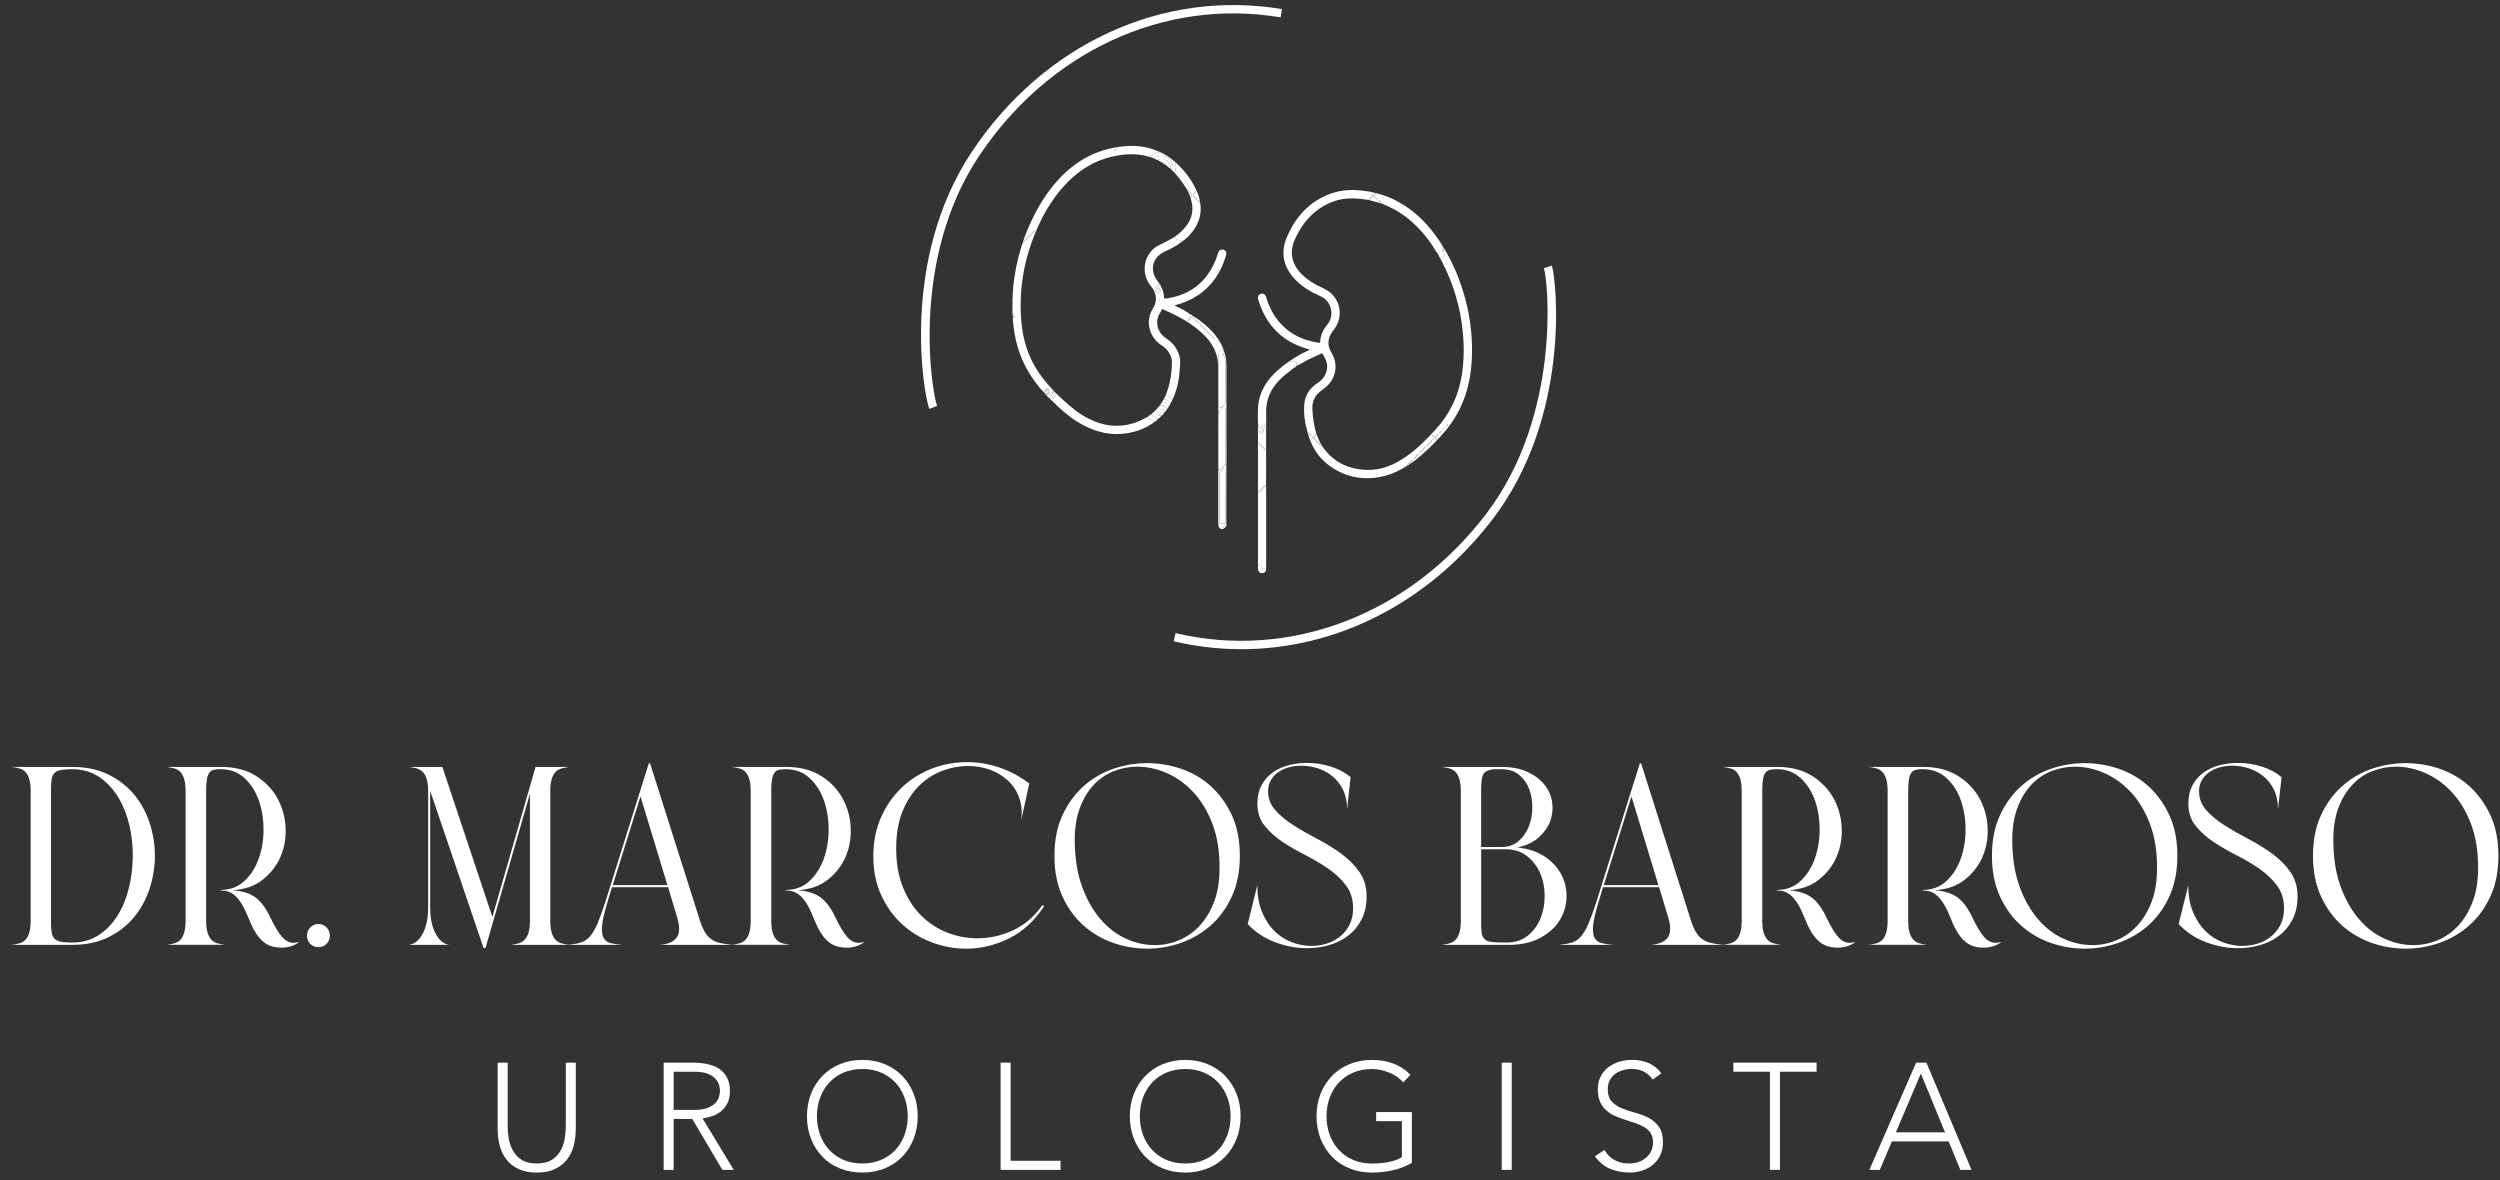 <svg xmlns="http://www.w3.org/2000/svg" width="161" height="76" viewBox="0 0 161 76" fill="none"><rect x="0" y="0" width="161" height="76" fill="#333333" stroke="none"/><path d="M4.641 49.389C5.534 49.389 6.314 49.553 6.98 49.88C7.645 50.208 8.199 50.639 8.641 51.173C9.083 51.708 9.415 52.319 9.639 53.008C9.863 53.695 9.975 54.397 9.975 55.111C9.975 55.825 9.863 56.527 9.639 57.214C9.415 57.901 9.083 58.515 8.641 59.056C8.199 59.597 7.646 60.03 6.98 60.357C6.314 60.685 5.535 60.849 4.641 60.849H0.748C0.934 60.827 1.103 60.795 1.255 60.75C1.408 60.707 1.536 60.631 1.64 60.521C1.743 60.411 1.826 60.259 1.884 60.063C1.945 59.867 1.975 59.599 1.975 59.261V50.978C1.975 50.639 1.945 50.372 1.884 50.176C1.824 49.98 1.743 49.828 1.64 49.718C1.536 49.61 1.408 49.533 1.255 49.489C1.103 49.446 0.934 49.413 0.748 49.39H4.641V49.389ZM3.283 59.327C3.283 59.621 3.296 59.856 3.325 60.03C3.352 60.205 3.409 60.341 3.496 60.438C3.584 60.537 3.719 60.605 3.905 60.644C4.091 60.682 4.335 60.701 4.641 60.701C5.284 60.701 5.849 60.545 6.333 60.235C6.818 59.923 7.225 59.509 7.552 58.991C7.88 58.472 8.125 57.885 8.288 57.231C8.452 56.576 8.539 55.903 8.551 55.209C8.562 54.516 8.49 53.837 8.338 53.172C8.185 52.507 7.95 51.908 7.635 51.379C7.319 50.849 6.926 50.418 6.457 50.085C5.988 49.753 5.437 49.57 4.806 49.536C4.456 49.536 4.181 49.551 3.979 49.578C3.778 49.605 3.625 49.669 3.522 49.766C3.418 49.864 3.353 50.003 3.326 50.182C3.299 50.362 3.285 50.606 3.285 50.911V59.325L3.283 59.327Z" fill="white"></path><path d="M19.279 60.653C19.138 60.774 18.966 60.866 18.764 60.932C18.562 60.997 18.357 61.03 18.151 61.03C17.944 61.03 17.744 61.006 17.553 60.957C17.362 60.908 17.18 60.819 17.005 60.687C16.83 60.556 16.661 60.367 16.498 60.122C16.334 59.877 16.177 59.557 16.024 59.164C15.871 58.782 15.724 58.474 15.582 58.238C15.441 58.005 15.296 57.822 15.148 57.69C15.001 57.559 14.851 57.468 14.698 57.419C14.546 57.37 14.382 57.346 14.207 57.346V57.312C14.818 57.312 15.328 57.122 15.736 56.74C16.145 56.358 16.453 55.878 16.66 55.298C16.866 54.721 16.971 54.096 16.971 53.425C16.971 52.753 16.87 52.128 16.669 51.55C16.468 50.971 16.159 50.493 15.746 50.109C15.331 49.727 14.819 49.536 14.209 49.536H14.176C14.012 49.536 13.874 49.551 13.759 49.578C13.645 49.605 13.553 49.669 13.481 49.766C13.409 49.864 13.359 50.003 13.325 50.182C13.292 50.362 13.276 50.606 13.276 50.911V59.26C13.276 59.599 13.306 59.866 13.367 60.061C13.427 60.259 13.508 60.411 13.611 60.52C13.715 60.629 13.843 60.706 13.996 60.749C14.149 60.792 14.317 60.825 14.503 60.847H10.725C10.911 60.825 11.079 60.793 11.232 60.749C11.384 60.706 11.513 60.629 11.617 60.52C11.72 60.41 11.803 60.257 11.861 60.061C11.922 59.866 11.952 59.597 11.952 59.26V50.976C11.952 50.637 11.922 50.37 11.861 50.175C11.801 49.979 11.72 49.826 11.617 49.716C11.513 49.608 11.384 49.532 11.232 49.487C11.079 49.444 10.911 49.411 10.725 49.389H14.209C15.104 49.389 15.852 49.576 16.458 49.953C17.064 50.33 17.526 50.804 17.849 51.377C18.17 51.95 18.349 52.575 18.389 53.251C18.427 53.927 18.324 54.559 18.078 55.143C17.833 55.726 17.45 56.226 16.933 56.641C16.415 57.056 15.763 57.285 14.978 57.328C15.622 57.383 16.118 57.542 16.466 57.803C16.816 58.065 17.13 58.496 17.415 59.096C17.687 59.664 17.935 60.076 18.159 60.332C18.381 60.588 18.631 60.717 18.902 60.717C19.033 60.717 19.158 60.695 19.279 60.652V60.653Z" fill="white"></path><path d="M21.242 60.26C21.242 60.467 21.171 60.642 21.029 60.784C20.888 60.925 20.713 60.997 20.506 60.997C20.3 60.997 20.125 60.925 19.983 60.784C19.842 60.642 19.77 60.467 19.77 60.26C19.77 60.053 19.842 59.875 19.983 59.727C20.125 59.579 20.3 59.506 20.506 59.506C20.713 59.506 20.888 59.579 21.029 59.727C21.171 59.875 21.242 60.052 21.242 60.26Z" fill="white"></path><path d="M34.131 51.108L31.268 61.045H31.138L27.703 50.928V58.442C27.703 59.118 27.818 59.675 28.047 60.112C28.275 60.55 28.569 60.795 28.93 60.849H26.346C26.705 60.795 27.001 60.548 27.23 60.112C27.458 59.676 27.573 59.12 27.573 58.442V50.978C27.573 50.639 27.543 50.372 27.482 50.176C27.422 49.98 27.338 49.828 27.228 49.718C27.118 49.61 26.991 49.533 26.843 49.489C26.695 49.446 26.53 49.413 26.344 49.39H28.487L31.709 59.05L34.489 49.39H36.664C36.478 49.413 36.31 49.446 36.157 49.489C36.005 49.533 35.876 49.61 35.773 49.718C35.669 49.828 35.587 49.98 35.528 50.176C35.468 50.373 35.437 50.641 35.437 50.978V59.261C35.437 59.6 35.468 59.867 35.528 60.063C35.588 60.26 35.669 60.413 35.773 60.521C35.876 60.631 36.005 60.707 36.157 60.75C36.31 60.793 36.478 60.827 36.664 60.849H32.902C33.088 60.827 33.254 60.795 33.401 60.75C33.549 60.707 33.676 60.631 33.786 60.521C33.894 60.411 33.98 60.259 34.039 60.063C34.099 59.867 34.129 59.599 34.129 59.261V51.108H34.131Z" fill="white"></path><path d="M39.118 58.116C38.923 58.749 38.807 59.245 38.775 59.605C38.742 59.964 38.775 60.232 38.874 60.407C38.972 60.582 39.128 60.693 39.339 60.742C39.552 60.792 39.794 60.827 40.067 60.849H36.583C36.922 60.815 37.202 60.764 37.426 60.693C37.65 60.621 37.845 60.486 38.014 60.284C38.182 60.082 38.343 59.799 38.497 59.433C38.65 59.067 38.825 58.579 39.02 57.968L41.784 49.161H41.865L45.022 59.115C45.13 59.476 45.246 59.762 45.365 59.974C45.484 60.187 45.627 60.352 45.791 60.473C45.955 60.594 46.149 60.679 46.371 60.728C46.594 60.777 46.864 60.819 47.18 60.85H42.518C43.063 60.796 43.426 60.626 43.605 60.343C43.785 60.06 43.782 59.622 43.597 59.034L43.025 57.134H39.411L39.117 58.117L39.118 58.116ZM39.463 57.002H42.981L41.247 51.29L39.463 57.002Z" fill="white"></path><path d="M55.672 60.653C55.531 60.774 55.359 60.866 55.157 60.932C54.956 60.997 54.751 61.03 54.544 61.03C54.337 61.03 54.137 61.006 53.946 60.957C53.755 60.908 53.573 60.819 53.398 60.687C53.223 60.556 53.055 60.367 52.891 60.122C52.727 59.877 52.57 59.557 52.417 59.164C52.265 58.782 52.117 58.474 51.975 58.238C51.834 58.005 51.689 57.822 51.541 57.69C51.394 57.559 51.244 57.468 51.092 57.419C50.939 57.37 50.775 57.346 50.6 57.346V57.312C51.211 57.312 51.721 57.122 52.13 56.74C52.538 56.358 52.846 55.878 53.053 55.298C53.26 54.721 53.364 54.096 53.364 53.425C53.364 52.753 53.263 52.128 53.062 51.55C52.861 50.971 52.552 50.493 52.139 50.109C51.724 49.727 51.212 49.536 50.602 49.536H50.569C50.405 49.536 50.267 49.551 50.152 49.578C50.038 49.605 49.946 49.669 49.874 49.766C49.803 49.864 49.752 50.003 49.718 50.182C49.685 50.362 49.669 50.606 49.669 50.911V59.26C49.669 59.599 49.699 59.866 49.76 60.061C49.82 60.259 49.901 60.411 50.005 60.52C50.108 60.629 50.236 60.706 50.389 60.749C50.542 60.792 50.71 60.825 50.896 60.847H47.118C47.304 60.825 47.472 60.793 47.625 60.749C47.778 60.706 47.906 60.629 48.01 60.52C48.113 60.41 48.196 60.257 48.255 60.061C48.315 59.866 48.345 59.597 48.345 59.26V50.976C48.345 50.637 48.315 50.37 48.255 50.175C48.194 49.979 48.113 49.826 48.01 49.716C47.906 49.608 47.778 49.532 47.625 49.487C47.472 49.444 47.304 49.411 47.118 49.389H50.602C51.497 49.389 52.246 49.576 52.851 49.953C53.457 50.33 53.919 50.804 54.242 51.377C54.563 51.95 54.742 52.575 54.782 53.251C54.82 53.927 54.717 54.559 54.471 55.143C54.226 55.726 53.843 56.226 53.326 56.641C52.808 57.056 52.157 57.285 51.371 57.328C52.015 57.383 52.511 57.542 52.859 57.803C53.209 58.065 53.523 58.496 53.808 59.096C54.08 59.664 54.328 60.076 54.552 60.332C54.774 60.588 55.024 60.717 55.296 60.717C55.426 60.717 55.552 60.695 55.672 60.652V60.653Z" fill="white"></path><path d="M67.251 58.345C66.619 59.306 65.859 60.004 64.969 60.44C64.081 60.876 63.162 61.095 62.213 61.095C61.461 61.095 60.725 60.959 60.005 60.687C59.285 60.415 58.648 60.023 58.092 59.516C57.535 59.008 57.089 58.386 56.75 57.65C56.411 56.913 56.243 56.081 56.243 55.154C56.243 54.226 56.411 53.356 56.75 52.608C57.089 51.861 57.535 51.226 58.092 50.701C58.648 50.178 59.288 49.777 60.013 49.498C60.738 49.22 61.493 49.081 62.278 49.081C62.965 49.081 63.65 49.193 64.33 49.417C65.012 49.642 65.663 49.988 66.285 50.458L65.762 52.847C65.838 52.29 65.795 51.794 65.632 51.358C65.468 50.922 65.223 50.553 64.896 50.254C64.568 49.953 64.184 49.724 63.742 49.567C63.3 49.409 62.834 49.33 62.343 49.33C61.787 49.33 61.234 49.433 60.682 49.642C60.131 49.848 59.635 50.168 59.194 50.599C58.753 51.03 58.395 51.582 58.123 52.252C57.85 52.923 57.715 53.717 57.715 54.633C57.715 55.605 57.864 56.453 58.165 57.179C58.465 57.904 58.859 58.507 59.35 58.988C59.842 59.468 60.399 59.828 61.027 60.068C61.653 60.308 62.294 60.427 62.949 60.427C63.745 60.427 64.513 60.252 65.255 59.904C65.996 59.556 66.617 59.019 67.12 58.3L67.25 58.35L67.251 58.345Z" fill="white"></path><path d="M79.846 55.119C79.846 56.111 79.674 56.983 79.331 57.729C78.988 58.477 78.535 59.099 77.974 59.595C77.413 60.092 76.774 60.465 76.06 60.717C75.346 60.968 74.618 61.094 73.876 61.094C73.134 61.094 72.39 60.968 71.676 60.717C70.963 60.465 70.327 60.092 69.771 59.595C69.214 59.099 68.764 58.477 68.421 57.729C68.078 56.982 67.906 56.111 67.906 55.119C67.906 54.126 68.078 53.242 68.421 52.5C68.764 51.757 69.218 51.135 69.779 50.634C70.34 50.133 70.979 49.758 71.692 49.513C72.406 49.268 73.134 49.145 73.876 49.145C74.618 49.145 75.362 49.268 76.076 49.513C76.79 49.758 77.425 50.133 77.982 50.634C78.538 51.137 78.988 51.759 79.331 52.5C79.674 53.243 79.846 54.115 79.846 55.119ZM69.214 54.072C69.214 55.217 69.367 56.215 69.672 57.059C69.977 57.906 70.373 58.612 70.858 59.18C71.343 59.748 71.894 60.171 72.509 60.45C73.126 60.728 73.744 60.866 74.366 60.866C74.9 60.866 75.418 60.763 75.92 60.555C76.421 60.348 76.866 60.036 77.254 59.621C77.64 59.206 77.951 58.693 78.187 58.082C78.42 57.472 78.538 56.757 78.538 55.938C78.549 54.858 78.4 53.905 78.088 53.081C77.777 52.257 77.368 51.573 76.861 51.027C76.354 50.481 75.784 50.069 75.153 49.791C74.52 49.513 73.887 49.374 73.255 49.374C72.732 49.374 72.225 49.47 71.734 49.661C71.243 49.852 70.812 50.144 70.441 50.537C70.071 50.93 69.774 51.422 69.55 52.01C69.326 52.6 69.214 53.288 69.214 54.074V54.072Z" fill="white"></path><path d="M88.008 57.739C88.008 58.296 87.901 58.784 87.688 59.204C87.475 59.624 87.192 59.971 86.838 60.244C86.483 60.518 86.076 60.722 85.619 60.858C85.161 60.995 84.681 61.064 84.179 61.064C83.492 61.064 82.805 60.935 82.117 60.679C81.431 60.422 80.841 60.031 80.351 59.508L80.973 57.004C80.973 57.68 81.076 58.264 81.284 58.755C81.491 59.247 81.761 59.653 82.093 59.975C82.426 60.297 82.799 60.535 83.214 60.688C83.629 60.841 84.042 60.917 84.457 60.917C84.805 60.917 85.14 60.865 85.463 60.761C85.784 60.658 86.07 60.502 86.321 60.295C86.573 60.089 86.771 59.834 86.919 59.535C87.067 59.234 87.14 58.887 87.14 58.495C87.14 57.917 86.987 57.425 86.682 57.021C86.377 56.617 85.996 56.258 85.538 55.941C85.08 55.625 84.586 55.334 84.058 55.065C83.529 54.797 83.036 54.511 82.578 54.206C82.121 53.9 81.739 53.553 81.434 53.167C81.129 52.779 80.976 52.308 80.976 51.751C80.976 51.293 81.067 50.897 81.246 50.564C81.426 50.232 81.666 49.958 81.966 49.746C82.267 49.533 82.607 49.377 82.988 49.28C83.37 49.182 83.762 49.132 84.166 49.132C84.711 49.132 85.234 49.214 85.736 49.377C86.237 49.541 86.652 49.766 86.979 50.049L86.751 52.112C86.751 51.632 86.663 51.215 86.488 50.86C86.313 50.505 86.085 50.214 85.802 49.984C85.517 49.755 85.202 49.586 84.853 49.476C84.503 49.368 84.155 49.312 83.805 49.312C83.521 49.312 83.252 49.347 82.996 49.419C82.74 49.49 82.513 49.594 82.318 49.731C82.122 49.867 81.963 50.039 81.844 50.246C81.723 50.453 81.664 50.688 81.664 50.949C81.664 51.419 81.82 51.827 82.13 52.177C82.442 52.527 82.832 52.852 83.308 53.151C83.781 53.452 84.292 53.743 84.837 54.027C85.382 54.312 85.892 54.626 86.366 54.969C86.84 55.313 87.232 55.706 87.544 56.148C87.855 56.59 88.009 57.122 88.009 57.744L88.008 57.739Z" fill="white"></path><path d="M97.722 54.58C98.453 54.656 99.057 54.864 99.537 55.202C100.017 55.54 100.369 55.941 100.593 56.404C100.815 56.869 100.912 57.362 100.879 57.885C100.846 58.409 100.688 58.889 100.405 59.327C100.122 59.764 99.707 60.127 99.162 60.415C98.617 60.704 97.946 60.849 97.15 60.849H92.849C93.035 60.827 93.204 60.795 93.356 60.75C93.509 60.707 93.638 60.631 93.741 60.521C93.844 60.411 93.927 60.259 93.986 60.063C94.046 59.867 94.076 59.599 94.076 59.261V50.978C94.076 50.639 94.046 50.372 93.986 50.176C93.925 49.98 93.844 49.828 93.741 49.718C93.638 49.61 93.509 49.533 93.356 49.489C93.204 49.446 93.035 49.413 92.849 49.39H96.71C97.374 49.39 97.939 49.503 98.403 49.726C98.867 49.95 99.229 50.23 99.49 50.569C99.752 50.908 99.909 51.283 99.963 51.699C100.017 52.114 99.971 52.515 99.825 52.901C99.677 53.289 99.429 53.635 99.081 53.94C98.732 54.245 98.28 54.459 97.724 54.578L97.722 54.58ZM95.384 54.546H96.71C97.136 54.546 97.492 54.424 97.781 54.179C98.07 53.934 98.291 53.625 98.444 53.254C98.597 52.884 98.676 52.48 98.681 52.042C98.686 51.606 98.62 51.202 98.485 50.831C98.349 50.461 98.134 50.152 97.838 49.907C97.544 49.662 97.172 49.538 96.726 49.538H96.185C95.826 49.581 95.602 49.697 95.515 49.882C95.427 50.068 95.384 50.4 95.384 50.881V54.548V54.546ZM95.384 59.327C95.384 59.632 95.395 59.875 95.418 60.055C95.44 60.235 95.499 60.375 95.597 60.472C95.696 60.571 95.842 60.633 96.039 60.66C96.235 60.687 96.508 60.701 96.858 60.701H97.005C97.562 60.701 98.023 60.553 98.388 60.259C98.754 59.964 99.026 59.594 99.207 59.145C99.386 58.698 99.477 58.215 99.477 57.696C99.477 57.177 99.382 56.695 99.191 56.247C99 55.8 98.717 55.427 98.341 55.133C97.964 54.839 97.493 54.691 96.926 54.691H95.389V59.323L95.384 59.327Z" fill="white"></path><path d="M102.94 58.116C102.745 58.749 102.629 59.245 102.597 59.605C102.564 59.964 102.597 60.232 102.696 60.407C102.794 60.582 102.95 60.693 103.161 60.742C103.374 60.792 103.616 60.827 103.889 60.849H100.405C100.744 60.815 101.024 60.764 101.248 60.693C101.472 60.621 101.667 60.486 101.836 60.284C102.004 60.082 102.165 59.799 102.319 59.433C102.471 59.067 102.646 58.579 102.842 57.968L105.606 49.161H105.687L108.844 59.115C108.952 59.476 109.068 59.762 109.187 59.974C109.306 60.187 109.449 60.352 109.613 60.473C109.777 60.594 109.97 60.679 110.193 60.728C110.415 60.777 110.686 60.819 111.002 60.85H106.34C106.885 60.796 107.248 60.626 107.427 60.343C107.607 60.06 107.604 59.622 107.419 59.034L106.847 57.134H103.233L102.939 58.117L102.94 58.116ZM103.284 57.002H106.801L105.067 51.29L103.284 57.002Z" fill="white"></path><path d="M119.493 60.653C119.351 60.774 119.18 60.866 118.978 60.932C118.776 60.997 118.571 61.03 118.364 61.03C118.158 61.03 117.957 61.006 117.767 60.957C117.576 60.908 117.393 60.819 117.218 60.687C117.043 60.556 116.875 60.367 116.711 60.122C116.548 59.877 116.39 59.557 116.238 59.164C116.085 58.782 115.937 58.474 115.796 58.238C115.654 58.005 115.51 57.822 115.362 57.69C115.214 57.559 115.065 57.468 114.912 57.419C114.759 57.37 114.596 57.346 114.421 57.346V57.312C115.031 57.312 115.541 57.122 115.95 56.74C116.358 56.358 116.667 55.878 116.873 55.298C117.08 54.721 117.185 54.096 117.185 53.425C117.185 52.753 117.083 52.128 116.883 51.55C116.681 50.971 116.373 50.493 115.959 50.109C115.545 49.727 115.033 49.536 114.422 49.536H114.389C114.225 49.536 114.087 49.551 113.973 49.578C113.858 49.605 113.766 49.669 113.695 49.766C113.623 49.864 113.572 50.003 113.539 50.182C113.505 50.362 113.489 50.606 113.489 50.911V59.26C113.489 59.599 113.52 59.866 113.58 60.061C113.64 60.259 113.722 60.411 113.825 60.52C113.928 60.629 114.057 60.706 114.209 60.749C114.362 60.792 114.531 60.825 114.717 60.847H110.938C111.124 60.825 111.293 60.793 111.445 60.749C111.598 60.706 111.727 60.629 111.83 60.52C111.933 60.41 112.016 60.257 112.075 60.061C112.135 59.866 112.166 59.597 112.166 59.26V50.976C112.166 50.637 112.135 50.37 112.075 50.175C112.015 49.979 111.933 49.826 111.83 49.716C111.727 49.608 111.598 49.532 111.445 49.487C111.293 49.444 111.124 49.411 110.938 49.389H114.422C115.317 49.389 116.066 49.576 116.672 49.953C117.277 50.33 117.74 50.804 118.062 51.377C118.383 51.95 118.563 52.575 118.603 53.251C118.641 53.927 118.538 54.559 118.291 55.143C118.046 55.726 117.663 56.226 117.147 56.641C116.629 57.056 115.977 57.285 115.192 57.328C115.835 57.383 116.331 57.542 116.679 57.803C117.029 58.065 117.344 58.496 117.628 59.096C117.9 59.664 118.148 60.076 118.372 60.332C118.595 60.588 118.844 60.717 119.116 60.717C119.246 60.717 119.372 60.695 119.493 60.652V60.653Z" fill="white"></path><path d="M128.891 60.653C128.75 60.774 128.578 60.866 128.376 60.932C128.174 60.997 127.969 61.03 127.763 61.03C127.556 61.03 127.356 61.006 127.165 60.957C126.974 60.908 126.791 60.819 126.617 60.687C126.442 60.556 126.273 60.367 126.11 60.122C125.946 59.877 125.788 59.557 125.636 59.164C125.483 58.782 125.335 58.474 125.194 58.238C125.053 58.005 124.908 57.822 124.76 57.69C124.612 57.559 124.463 57.468 124.31 57.419C124.158 57.37 123.994 57.346 123.819 57.346V57.312C124.429 57.312 124.94 57.122 125.348 56.74C125.757 56.358 126.065 55.878 126.272 55.298C126.478 54.721 126.583 54.096 126.583 53.425C126.583 52.753 126.481 52.128 126.281 51.55C126.079 50.971 125.771 50.493 125.358 50.109C124.943 49.727 124.431 49.536 123.821 49.536H123.787C123.624 49.536 123.485 49.551 123.371 49.578C123.257 49.605 123.164 49.669 123.093 49.766C123.021 49.864 122.97 50.003 122.937 50.182C122.904 50.362 122.888 50.606 122.888 50.911V59.26C122.888 59.599 122.918 59.866 122.978 60.061C123.039 60.259 123.12 60.411 123.223 60.52C123.326 60.629 123.455 60.706 123.608 60.749C123.76 60.792 123.929 60.825 124.115 60.847H120.337C120.523 60.825 120.691 60.793 120.844 60.749C120.996 60.706 121.125 60.629 121.228 60.52C121.332 60.41 121.414 60.257 121.473 60.061C121.534 59.866 121.564 59.597 121.564 59.26V50.976C121.564 50.637 121.534 50.37 121.473 50.175C121.413 49.979 121.332 49.826 121.228 49.716C121.125 49.608 120.996 49.532 120.844 49.487C120.691 49.444 120.523 49.411 120.337 49.389H123.821C124.716 49.389 125.464 49.576 126.07 49.953C126.675 50.33 127.138 50.804 127.461 51.377C127.782 51.95 127.961 52.575 128.001 53.251C128.039 53.927 127.936 54.559 127.689 55.143C127.445 55.726 127.062 56.226 126.545 56.641C126.027 57.056 125.375 57.285 124.59 57.328C125.234 57.383 125.73 57.542 126.078 57.803C126.427 58.065 126.742 58.496 127.027 59.096C127.298 59.664 127.546 60.076 127.77 60.332C127.993 60.588 128.243 60.717 128.514 60.717C128.645 60.717 128.77 60.695 128.891 60.652V60.653Z" fill="white"></path><path d="M147.961 57.739C147.961 58.296 147.855 58.784 147.642 59.204C147.429 59.624 147.146 59.971 146.791 60.244C146.437 60.518 146.03 60.722 145.572 60.858C145.114 60.995 144.634 61.064 144.132 61.064C143.445 61.064 142.759 60.935 142.071 60.679C141.384 60.422 140.794 60.031 140.305 59.508L140.926 57.004C140.926 57.68 141.029 58.264 141.238 58.755C141.444 59.247 141.715 59.653 142.047 59.975C142.379 60.297 142.752 60.535 143.167 60.688C143.582 60.841 143.995 60.917 144.41 60.917C144.758 60.917 145.094 60.865 145.416 60.761C145.737 60.658 146.023 60.502 146.275 60.295C146.526 60.089 146.724 59.834 146.872 59.535C147.02 59.234 147.093 58.887 147.093 58.495C147.093 57.917 146.941 57.425 146.635 57.021C146.33 56.617 145.949 56.258 145.491 55.941C145.033 55.625 144.539 55.334 144.011 55.065C143.482 54.797 142.989 54.511 142.531 54.206C142.074 53.9 141.692 53.553 141.387 53.167C141.082 52.779 140.929 52.308 140.929 51.751C140.929 51.293 141.02 50.897 141.2 50.564C141.379 50.232 141.619 49.958 141.92 49.746C142.22 49.533 142.56 49.377 142.942 49.28C143.323 49.182 143.716 49.132 144.119 49.132C144.664 49.132 145.187 49.214 145.69 49.377C146.19 49.541 146.605 49.766 146.933 50.049L146.704 52.112C146.704 51.632 146.616 51.215 146.441 50.86C146.267 50.505 146.038 50.214 145.755 49.984C145.47 49.755 145.156 49.586 144.806 49.476C144.456 49.368 144.108 49.312 143.759 49.312C143.474 49.312 143.205 49.347 142.95 49.419C142.694 49.49 142.466 49.594 142.271 49.731C142.075 49.867 141.916 50.039 141.797 50.246C141.676 50.453 141.618 50.688 141.618 50.949C141.618 51.419 141.773 51.827 142.083 52.177C142.395 52.527 142.786 52.852 143.261 53.151C143.735 53.452 144.245 53.743 144.79 54.027C145.335 54.312 145.845 54.626 146.319 54.969C146.793 55.313 147.185 55.706 147.497 56.148C147.808 56.59 147.963 57.122 147.963 57.744L147.961 57.739Z" fill="white"></path><path d="M160.897 55.119C160.897 56.111 160.726 56.983 160.382 57.729C160.039 58.477 159.586 59.099 159.025 59.595C158.464 60.092 157.825 60.465 157.111 60.717C156.398 60.968 155.67 61.094 154.927 61.094C154.185 61.094 153.441 60.968 152.728 60.717C152.014 60.465 151.378 60.092 150.822 59.595C150.266 59.099 149.816 58.477 149.473 57.729C149.129 56.982 148.958 56.111 148.958 55.119C148.958 54.126 149.129 53.242 149.473 52.5C149.816 51.757 150.269 51.135 150.83 50.634C151.391 50.133 152.028 49.758 152.744 49.513C153.457 49.268 154.185 49.145 154.927 49.145C155.67 49.145 156.412 49.268 157.127 49.513C157.841 49.758 158.477 50.133 159.033 50.634C159.589 51.137 160.039 51.759 160.382 52.5C160.726 53.243 160.897 54.115 160.897 55.119ZM150.266 54.072C150.266 55.217 150.418 56.215 150.723 57.059C151.029 57.906 151.424 58.612 151.909 59.18C152.394 59.748 152.945 60.171 153.561 60.45C154.176 60.728 154.796 60.866 155.417 60.866C155.951 60.866 156.469 60.763 156.971 60.555C157.472 60.348 157.917 60.036 158.305 59.621C158.691 59.206 159.003 58.693 159.236 58.082C159.47 57.472 159.588 56.757 159.588 55.938C159.599 54.858 159.449 53.905 159.138 53.081C158.828 52.257 158.418 51.573 157.911 51.027C157.404 50.481 156.835 50.069 156.202 49.791C155.57 49.513 154.937 49.374 154.306 49.374C153.783 49.374 153.276 49.47 152.785 49.661C152.294 49.852 151.863 50.144 151.493 50.537C151.122 50.93 150.825 51.422 150.601 52.01C150.377 52.6 150.266 53.288 150.266 54.074V54.072Z" fill="white"></path><path d="M140.222 55.119C140.222 56.111 140.05 56.983 139.707 57.729C139.364 58.477 138.911 59.099 138.35 59.595C137.789 60.092 137.15 60.465 136.436 60.717C135.722 60.968 134.994 61.094 134.252 61.094C133.51 61.094 132.766 60.968 132.052 60.717C131.339 60.465 130.703 60.092 130.147 59.595C129.59 59.099 129.141 58.477 128.797 57.729C128.454 56.982 128.282 56.111 128.282 55.119C128.282 54.126 128.454 53.242 128.797 52.5C129.141 51.757 129.594 51.135 130.155 50.634C130.716 50.133 131.353 49.758 132.068 49.513C132.782 49.268 133.51 49.145 134.252 49.145C134.994 49.145 135.737 49.268 136.452 49.513C137.166 49.758 137.801 50.133 138.358 50.634C138.914 51.137 139.364 51.759 139.707 52.5C140.05 53.243 140.222 54.115 140.222 55.119ZM129.59 54.072C129.59 55.217 129.743 56.215 130.048 57.059C130.353 57.906 130.749 58.612 131.234 59.18C131.719 59.748 132.27 60.171 132.885 60.45C133.5 60.728 134.12 60.866 134.742 60.866C135.276 60.866 135.794 60.763 136.296 60.555C136.797 60.348 137.242 60.036 137.63 59.621C138.016 59.206 138.327 58.693 138.561 58.082C138.795 57.472 138.912 56.757 138.912 55.938C138.924 54.858 138.774 53.905 138.463 53.081C138.153 52.257 137.743 51.573 137.236 51.027C136.729 50.481 136.16 50.069 135.527 49.791C134.894 49.513 134.262 49.374 133.631 49.374C133.108 49.374 132.601 49.47 132.11 49.661C131.619 49.852 131.188 50.144 130.817 50.537C130.447 50.93 130.15 51.422 129.926 52.01C129.702 52.6 129.59 53.288 129.59 54.074V54.072Z" fill="white"></path><path d="M37.079 72.696C37.079 73.066 37.036 73.421 36.952 73.758C36.868 74.097 36.726 74.396 36.528 74.656C36.329 74.915 36.07 75.123 35.749 75.279C35.428 75.435 35.032 75.513 34.565 75.513C34.097 75.513 33.703 75.435 33.381 75.279C33.06 75.123 32.799 74.915 32.602 74.656C32.403 74.396 32.262 74.097 32.177 73.758C32.093 73.421 32.05 73.066 32.05 72.696V68.434H32.694V72.53C32.694 72.777 32.716 73.041 32.762 73.319C32.808 73.599 32.897 73.859 33.031 74.099C33.164 74.339 33.352 74.538 33.597 74.694C33.84 74.85 34.163 74.928 34.566 74.928C34.97 74.928 35.293 74.85 35.536 74.694C35.779 74.538 35.968 74.339 36.102 74.099C36.235 73.859 36.324 73.598 36.369 73.319C36.415 73.039 36.437 72.777 36.437 72.53V68.434H37.081V72.696H37.079Z" fill="white"></path><path d="M42.741 68.434H44.553C44.643 68.434 44.767 68.437 44.923 68.443C45.079 68.45 45.247 68.469 45.43 68.502C45.611 68.536 45.797 68.587 45.985 68.658C46.172 68.73 46.342 68.833 46.492 68.97C46.641 69.107 46.765 69.279 46.862 69.487C46.959 69.695 47.008 69.948 47.008 70.247C47.008 70.578 46.951 70.852 46.838 71.067C46.724 71.281 46.582 71.455 46.409 71.588C46.236 71.722 46.047 71.821 45.839 71.886C45.63 71.951 45.432 71.997 45.244 72.023L47.252 75.338H46.52L44.581 72.061H43.383V75.338H42.739V68.434H42.741ZM43.385 71.477H44.748C45.085 71.477 45.36 71.434 45.572 71.35C45.783 71.266 45.947 71.162 46.064 71.038C46.182 70.914 46.261 70.782 46.303 70.639C46.346 70.496 46.366 70.365 46.366 70.249C46.366 70.133 46.346 70.002 46.303 69.859C46.26 69.716 46.18 69.582 46.064 69.46C45.947 69.336 45.783 69.233 45.572 69.148C45.36 69.064 45.085 69.021 44.748 69.021H43.385V71.479V71.477Z" fill="white"></path><path d="M51.969 71.886C51.969 71.359 52.056 70.876 52.231 70.434C52.406 69.991 52.649 69.609 52.962 69.288C53.274 68.967 53.649 68.714 54.088 68.532C54.526 68.351 55.008 68.259 55.534 68.259C56.06 68.259 56.542 68.35 56.98 68.532C57.419 68.714 57.794 68.967 58.106 69.288C58.417 69.609 58.66 69.991 58.837 70.434C59.012 70.876 59.099 71.359 59.099 71.886C59.099 72.412 59.012 72.899 58.837 73.343C58.662 73.789 58.417 74.172 58.106 74.493C57.794 74.815 57.419 75.066 56.98 75.244C56.542 75.422 56.06 75.513 55.534 75.513C55.008 75.513 54.525 75.424 54.088 75.244C53.649 75.066 53.274 74.815 52.962 74.493C52.651 74.172 52.408 73.789 52.231 73.343C52.056 72.898 51.969 72.412 51.969 71.886ZM52.611 71.886C52.611 72.316 52.679 72.715 52.816 73.085C52.953 73.456 53.148 73.778 53.401 74.051C53.654 74.325 53.961 74.54 54.321 74.695C54.682 74.851 55.086 74.929 55.534 74.929C55.982 74.929 56.386 74.851 56.747 74.695C57.108 74.54 57.414 74.325 57.667 74.051C57.92 73.778 58.115 73.456 58.252 73.085C58.389 72.715 58.457 72.316 58.457 71.886C58.457 71.457 58.389 71.057 58.252 70.686C58.115 70.316 57.921 69.995 57.667 69.721C57.414 69.447 57.106 69.233 56.747 69.077C56.386 68.921 55.982 68.843 55.534 68.843C55.086 68.843 54.681 68.921 54.321 69.077C53.961 69.233 53.654 69.447 53.401 69.721C53.148 69.995 52.953 70.316 52.816 70.686C52.679 71.057 52.611 71.457 52.611 71.886Z" fill="white"></path><path d="M64.44 68.434H65.083V74.754H68.299V75.34H64.44V68.436V68.434Z" fill="white"></path><path d="M72.762 71.886C72.762 71.359 72.849 70.876 73.026 70.434C73.201 69.991 73.444 69.609 73.757 69.288C74.069 68.967 74.444 68.714 74.882 68.532C75.321 68.351 75.802 68.259 76.329 68.259C76.855 68.259 77.338 68.35 77.775 68.532C78.214 68.714 78.589 68.967 78.9 69.288C79.212 69.609 79.455 69.991 79.632 70.434C79.806 70.876 79.895 71.359 79.895 71.886C79.895 72.412 79.808 72.899 79.632 73.343C79.457 73.789 79.212 74.172 78.9 74.493C78.589 74.815 78.214 75.066 77.775 75.244C77.336 75.422 76.855 75.513 76.329 75.513C75.802 75.513 75.319 75.424 74.882 75.244C74.444 75.066 74.069 74.815 73.757 74.493C73.445 74.172 73.202 73.789 73.026 73.343C72.849 72.898 72.762 72.412 72.762 71.886ZM73.404 71.886C73.404 72.316 73.472 72.715 73.609 73.085C73.746 73.456 73.94 73.778 74.194 74.051C74.447 74.325 74.755 74.54 75.114 74.695C75.475 74.851 75.879 74.929 76.327 74.929C76.775 74.929 77.179 74.851 77.54 74.695C77.901 74.54 78.207 74.325 78.46 74.051C78.713 73.778 78.908 73.456 79.045 73.085C79.182 72.715 79.25 72.316 79.25 71.886C79.25 71.457 79.182 71.057 79.045 70.686C78.908 70.316 78.714 69.995 78.46 69.721C78.207 69.447 77.899 69.233 77.54 69.077C77.179 68.921 76.775 68.843 76.327 68.843C75.879 68.843 75.474 68.921 75.114 69.077C74.754 69.233 74.447 69.447 74.194 69.721C73.941 69.995 73.746 70.316 73.609 70.686C73.472 71.057 73.404 71.457 73.404 71.886Z" fill="white"></path><path d="M90.924 74.889C90.522 75.117 90.104 75.278 89.672 75.371C89.24 75.465 88.799 75.513 88.351 75.513C87.825 75.513 87.342 75.424 86.905 75.244C86.466 75.066 86.091 74.815 85.779 74.493C85.468 74.172 85.225 73.789 85.048 73.343C84.873 72.898 84.786 72.412 84.786 71.886C84.786 71.359 84.873 70.876 85.048 70.434C85.223 69.991 85.468 69.609 85.779 69.288C86.091 68.967 86.466 68.714 86.905 68.532C87.343 68.351 87.825 68.259 88.351 68.259C89.378 68.259 90.206 68.577 90.835 69.215L90.368 69.703C90.265 69.579 90.136 69.465 89.983 69.357C89.831 69.25 89.665 69.158 89.487 69.083C89.308 69.008 89.122 68.949 88.926 68.908C88.731 68.867 88.54 68.844 88.351 68.844C87.903 68.844 87.499 68.922 87.138 69.078C86.778 69.234 86.471 69.449 86.218 69.722C85.965 69.996 85.77 70.317 85.633 70.688C85.496 71.059 85.428 71.458 85.428 71.888C85.428 72.317 85.496 72.716 85.633 73.087C85.77 73.458 85.964 73.779 86.218 74.053C86.472 74.326 86.779 74.541 87.138 74.697C87.499 74.853 87.903 74.931 88.351 74.931C88.721 74.931 89.07 74.902 89.394 74.843C89.718 74.784 90.014 74.678 90.281 74.522V72.201H88.624V71.615H90.924V74.893V74.889Z" fill="white"></path><path d="M96.712 68.434H97.355V75.338H96.712V68.434Z" fill="white"></path><path d="M103.328 74.061C103.497 74.353 103.716 74.571 103.986 74.715C104.256 74.858 104.563 74.929 104.907 74.929C105.121 74.929 105.321 74.897 105.511 74.832C105.7 74.767 105.863 74.676 106.003 74.559C106.143 74.441 106.253 74.301 106.334 74.134C106.415 73.968 106.456 73.781 106.456 73.572C106.456 73.332 106.405 73.133 106.305 72.977C106.204 72.821 106.07 72.692 105.902 72.592C105.733 72.492 105.542 72.406 105.331 72.333C105.12 72.261 104.902 72.19 104.678 72.118C104.454 72.047 104.236 71.966 104.024 71.875C103.813 71.784 103.624 71.665 103.454 71.519C103.285 71.372 103.15 71.189 103.05 70.968C102.948 70.747 102.899 70.475 102.899 70.149C102.899 69.843 102.959 69.571 103.079 69.334C103.199 69.097 103.362 68.898 103.567 68.739C103.772 68.58 104.007 68.459 104.272 68.378C104.539 68.297 104.818 68.256 105.11 68.256C105.487 68.256 105.836 68.323 106.157 68.456C106.478 68.59 106.757 68.812 106.99 69.124L106.436 69.524C106.273 69.296 106.083 69.126 105.865 69.011C105.647 68.898 105.388 68.841 105.091 68.841C104.883 68.841 104.684 68.868 104.496 68.924C104.309 68.98 104.144 69.061 104.004 69.167C103.864 69.274 103.753 69.409 103.667 69.571C103.583 69.734 103.54 69.926 103.54 70.147C103.54 70.492 103.627 70.757 103.802 70.943C103.978 71.127 104.196 71.275 104.46 71.382C104.724 71.488 105.008 71.584 105.317 71.665C105.625 71.746 105.911 71.856 106.173 71.991C106.437 72.128 106.656 72.317 106.831 72.562C107.008 72.805 107.095 73.143 107.095 73.571C107.095 73.882 107.036 74.159 106.92 74.4C106.803 74.64 106.645 74.843 106.448 75.009C106.25 75.174 106.021 75.3 105.762 75.384C105.501 75.469 105.232 75.511 104.953 75.511C104.498 75.511 104.078 75.432 103.695 75.273C103.312 75.114 102.985 74.845 102.712 74.468L103.325 74.058L103.328 74.061Z" fill="white"></path><path d="M113.987 69.019H111.628V68.434H116.988V69.019H114.629V75.338H113.985V69.019H113.987Z" fill="white"></path><path d="M123.4 68.434H124.062L126.966 75.338H126.245L125.494 73.504H121.84L121.06 75.338H120.388L123.398 68.434H123.4ZM123.702 69.137L122.095 72.922H125.261L123.702 69.137Z" fill="white"></path><path d="M83.063 23.248C83.467 22.971 83.885 22.72 84.366 22.518C84.141 22.448 83.944 22.395 83.753 22.322C82.5 21.843 81.653 20.962 81.175 19.718C81.119 19.573 81.07 19.424 81.025 19.274C80.976 19.107 81.051 18.969 81.202 18.923C81.345 18.878 81.482 18.95 81.532 19.115C81.683 19.608 81.884 20.076 82.19 20.493C82.871 21.42 83.8 21.913 84.926 22.073C84.993 22.082 85.02 22.073 85.023 21.999C85.043 21.595 85.198 21.245 85.455 20.933C85.905 20.39 85.768 19.763 85.465 19.39C85.344 19.242 85.19 19.142 85.016 19.066C84.389 18.789 83.807 18.442 83.341 17.927C82.634 17.144 82.464 16.241 82.871 15.281C83.427 13.972 84.32 12.967 85.698 12.469C86.361 12.23 87.045 12.198 87.738 12.278C88.013 12.31 88.287 12.345 88.555 12.424C88.555 12.44 88.555 12.458 88.555 12.473C88.491 12.51 88.426 12.521 88.335 12.485C88.446 12.569 88.373 12.614 88.326 12.663C88.299 12.69 88.268 12.714 88.267 12.757C88.198 12.769 88.167 12.812 88.162 12.879C87.943 12.851 87.723 12.817 87.504 12.796C86.809 12.73 86.137 12.816 85.504 13.127C84.495 13.622 83.821 14.435 83.379 15.442C83.022 16.258 83.185 17.001 83.81 17.639C84.049 17.882 84.322 18.08 84.613 18.256C84.865 18.409 85.144 18.514 85.4 18.657C86.318 19.171 86.558 20.361 85.922 21.204C85.844 21.307 85.759 21.409 85.7 21.522C85.484 21.933 85.511 22.335 85.754 22.731C86.135 23.355 86.083 24.114 85.63 24.678C85.49 24.853 85.318 24.988 85.137 25.117C84.724 25.409 84.498 25.795 84.517 26.319C84.538 26.882 84.619 27.432 84.784 27.97C84.751 27.97 84.732 27.986 84.732 28.021C84.646 28.022 84.622 28.146 84.524 28.126C84.516 28.116 84.506 28.108 84.498 28.1C84.46 28 84.39 27.93 84.29 27.892C84.285 27.839 84.258 27.812 84.203 27.819C84.029 27.24 83.953 26.641 83.996 26.046C84.039 25.445 84.363 24.974 84.877 24.646C85.403 24.311 85.612 23.689 85.374 23.157C85.317 23.032 85.241 22.914 85.179 22.792C85.152 22.739 85.121 22.752 85.085 22.771C84.665 22.978 84.228 23.146 83.829 23.393C83.719 23.46 83.602 23.514 83.487 23.574C83.495 23.525 83.505 23.474 83.51 23.423C83.518 23.334 83.505 23.297 83.386 23.297C83.284 23.297 83.157 23.345 83.063 23.248ZM88.316 12.424C88.31 12.416 88.307 12.407 88.302 12.407C88.295 12.407 88.289 12.412 88.283 12.415C88.289 12.423 88.295 12.431 88.3 12.437C88.305 12.432 88.311 12.429 88.316 12.424Z" fill="white"></path><path d="M65.22 20.391C65.22 20.366 65.22 20.34 65.219 20.315C65.306 20.321 65.296 20.254 65.316 20.191C65.272 20.21 65.244 20.222 65.217 20.237C65.192 20.143 65.198 20.047 65.201 19.952C65.207 19.946 65.214 19.939 65.22 19.933C65.214 19.93 65.207 19.927 65.201 19.923C65.201 19.804 65.201 19.683 65.201 19.564C65.265 19.494 65.266 19.424 65.203 19.354C65.19 19.292 65.203 19.23 65.212 19.169C65.231 19.166 65.258 19.168 65.254 19.139C65.254 19.13 65.228 19.125 65.215 19.117C65.22 18.609 65.287 18.108 65.368 17.609C65.47 16.99 65.617 16.381 65.811 15.784C65.826 15.739 65.846 15.697 65.864 15.652C65.897 15.652 65.916 15.634 65.916 15.601C66.013 15.58 66.059 15.495 66.12 15.431C66.228 15.316 66.366 15.229 66.436 15.081C66.496 15.071 66.53 15.036 66.541 14.977C66.589 14.973 66.616 14.947 66.617 14.898C66.636 14.895 66.659 14.895 66.657 14.866C66.657 14.863 66.652 14.858 66.649 14.858C66.62 14.857 66.62 14.877 66.617 14.898C66.568 14.899 66.543 14.927 66.538 14.974C66.479 14.985 66.444 15.019 66.434 15.079C66.229 15.221 66.058 15.397 65.915 15.601C65.9 15.601 65.886 15.601 65.873 15.601C66.008 15.162 66.186 14.739 66.379 14.322C66.833 13.333 67.394 12.41 68.13 11.6C69.132 10.499 70.34 9.755 71.819 9.497C72.63 9.355 73.441 9.34 74.234 9.608C74.377 9.658 74.517 9.717 74.658 9.772C74.65 9.83 74.604 9.812 74.569 9.82C74.375 9.868 74.184 9.923 74.062 10.102C73.956 10.1 73.862 10.051 73.762 10.028C73.026 9.863 72.296 9.925 71.573 10.098C70.297 10.404 69.272 11.115 68.42 12.09C67.689 12.927 67.143 13.878 66.713 14.899C65.912 16.807 65.584 18.789 65.789 20.851C65.873 21.702 66.093 22.518 66.479 23.286C66.825 23.975 67.294 24.572 67.82 25.128C67.736 25.278 67.766 25.396 67.911 25.488C67.944 25.509 67.968 25.576 68.01 25.528C68.048 25.485 67.987 25.455 67.962 25.424C67.906 25.359 67.811 25.31 67.871 25.198C68.076 25.391 68.281 25.582 68.486 25.774C68.979 26.239 69.507 26.659 70.115 26.966C71.025 27.424 71.969 27.561 72.957 27.267C73.312 27.162 73.639 26.994 73.959 26.812C73.951 26.867 73.994 26.894 74.022 26.931C74.108 27.046 74.243 27.085 74.353 27.166C73.843 27.555 73.261 27.782 72.636 27.892C71.624 28.067 70.677 27.861 69.775 27.387C69.157 27.063 68.615 26.637 68.111 26.158C67.867 25.925 67.626 25.69 67.385 25.456C67.377 25.448 67.375 25.432 67.372 25.42C67.423 25.415 67.475 25.413 67.509 25.367C67.573 25.345 67.56 25.262 67.614 25.233C67.619 25.238 67.622 25.243 67.626 25.249C67.628 25.243 67.631 25.237 67.633 25.23C67.636 25.156 67.579 25.124 67.533 25.082C67.49 25.011 67.423 25.017 67.363 25.043C67.261 25.084 67.232 25.172 67.245 25.276C66.999 25.055 66.805 24.787 66.611 24.522C65.838 23.466 65.411 22.275 65.266 20.978C65.247 20.802 65.223 20.625 65.222 20.447C65.263 20.437 65.317 20.471 65.341 20.409C65.346 20.397 65.344 20.38 65.338 20.372C65.293 20.327 65.274 20.416 65.231 20.393C65.228 20.391 65.223 20.393 65.219 20.393L65.22 20.391ZM72.023 9.476C71.862 9.599 71.754 9.721 71.653 9.849C71.767 9.733 71.883 9.616 72.023 9.476ZM67.833 25.677C67.833 25.677 67.86 25.669 67.86 25.663C67.86 25.647 67.859 25.628 67.847 25.617C67.782 25.549 67.716 25.482 67.647 25.416C67.636 25.407 67.617 25.404 67.601 25.404C67.596 25.404 67.588 25.424 67.588 25.436C67.588 25.467 67.795 25.676 67.833 25.677Z" fill="white"></path><path d="M78.459 26.565C78.455 26.201 78.452 25.837 78.451 25.472C78.451 24.869 78.446 24.266 78.451 23.663C78.459 22.884 78.169 22.225 77.635 21.673C76.998 21.013 76.23 20.537 75.402 20.156C75.242 20.081 75.081 20.006 74.919 19.931C74.885 19.915 74.843 19.885 74.82 19.939C74.739 20.125 74.603 20.283 74.555 20.486C74.436 21.002 74.636 21.487 75.109 21.796C75.562 22.092 75.857 22.497 75.977 23.026C76.031 23.258 75.996 23.493 75.982 23.725C75.944 24.375 75.828 25.008 75.569 25.607C75.547 25.658 75.518 25.706 75.493 25.757C75.391 25.601 75.254 25.496 75.065 25.471C75.351 24.775 75.469 24.048 75.47 23.299C75.47 23.207 75.459 23.118 75.432 23.03C75.324 22.69 75.106 22.434 74.811 22.241C74.453 22.009 74.199 21.692 74.069 21.287C73.909 20.787 73.975 20.311 74.251 19.864C74.472 19.507 74.501 19.134 74.329 18.749C74.267 18.609 74.169 18.493 74.076 18.372C73.409 17.509 73.698 16.233 74.672 15.771C74.959 15.636 75.242 15.496 75.513 15.335C75.545 15.337 75.577 15.345 75.599 15.312C75.659 15.31 75.712 15.328 75.739 15.385C75.791 15.49 75.96 15.396 75.992 15.533C75.995 15.533 76.001 15.533 76.003 15.528C76.054 15.466 76.105 15.523 76.157 15.525C75.814 15.806 75.427 16.018 75.024 16.196C74.231 16.546 74.01 17.37 74.525 18.072C74.58 18.148 74.636 18.226 74.692 18.302C74.571 18.321 74.536 18.447 74.439 18.498C74.382 18.528 74.369 18.582 74.372 18.641C74.38 18.767 74.493 18.811 74.564 18.889C74.569 18.894 74.595 18.889 74.596 18.885C74.601 18.87 74.606 18.846 74.598 18.838C74.563 18.796 74.521 18.756 74.483 18.714C74.447 18.675 74.431 18.63 74.474 18.589C74.515 18.547 74.553 18.576 74.585 18.609C74.615 18.64 74.645 18.671 74.677 18.7C74.696 18.718 74.722 18.735 74.746 18.713C74.773 18.687 74.744 18.667 74.728 18.649C74.693 18.611 74.656 18.574 74.618 18.538C74.59 18.511 74.58 18.484 74.603 18.447C74.623 18.415 74.647 18.412 74.68 18.423C74.704 18.431 74.73 18.436 74.755 18.442C74.898 18.644 74.941 18.878 74.96 19.118C74.968 19.211 74.984 19.242 75.089 19.228C76.656 19.002 77.732 18.157 78.312 16.684C78.363 16.556 78.401 16.422 78.446 16.29C78.504 16.116 78.641 16.032 78.791 16.08C78.94 16.128 79.008 16.265 78.959 16.436C78.648 17.515 78.071 18.404 77.122 19.031C76.694 19.312 76.23 19.508 75.737 19.639C75.709 19.647 75.677 19.648 75.647 19.682C75.993 19.842 76.34 19.997 76.637 20.238C76.74 20.361 76.678 20.442 76.577 20.523C76.535 20.555 76.484 20.59 76.481 20.654C76.47 20.657 76.459 20.662 76.448 20.665C76.449 20.668 76.454 20.674 76.454 20.674C76.464 20.668 76.473 20.662 76.483 20.655C76.572 20.639 76.616 20.561 76.669 20.502C76.734 20.426 76.791 20.391 76.872 20.474C76.874 20.507 76.891 20.525 76.925 20.525C76.998 20.66 77.103 20.763 77.236 20.838C77.346 21.007 77.484 21.145 77.653 21.255C77.762 21.424 77.901 21.562 78.069 21.672C78.102 21.762 78.166 21.816 78.257 21.842C78.199 21.78 78.166 21.691 78.072 21.67C77.963 21.502 77.824 21.363 77.656 21.253C77.546 21.085 77.408 20.946 77.239 20.837C77.165 20.703 77.061 20.598 76.926 20.525C76.926 20.491 76.909 20.474 76.875 20.472C76.879 20.41 76.801 20.391 76.799 20.331C77.222 20.576 77.597 20.881 77.942 21.223C78.346 21.625 78.66 22.088 78.837 22.637C78.841 22.653 78.843 22.671 78.848 22.688C78.784 22.656 78.773 22.59 78.748 22.534C78.727 22.488 78.678 22.465 78.66 22.505C78.613 22.615 78.481 22.658 78.482 22.819C78.495 23.902 78.489 24.987 78.489 26.07C78.489 26.096 78.492 26.123 78.489 26.148C78.481 26.212 78.522 26.229 78.571 26.245C78.621 26.261 78.668 26.264 78.692 26.209C78.705 26.178 78.721 26.163 78.752 26.151C78.841 26.12 78.876 26.026 78.899 25.954C78.932 25.841 78.934 25.717 78.932 25.595C78.926 24.814 78.927 24.031 78.918 23.25C78.916 23.105 78.853 22.97 78.775 22.846C78.765 22.782 78.818 22.753 78.853 22.715C78.943 22.962 78.98 23.22 78.981 23.48C78.985 25.587 78.985 27.693 78.985 29.799C78.985 29.807 78.981 29.817 78.981 29.825C78.966 29.834 78.95 29.842 78.934 29.852C78.911 29.788 78.934 29.723 78.934 29.659C78.934 28.581 78.934 27.504 78.934 26.425C78.934 26.368 78.926 26.312 78.903 26.261C78.876 26.198 78.835 26.188 78.786 26.242C78.684 26.354 78.535 26.43 78.525 26.61C78.525 26.614 78.503 26.617 78.49 26.622C78.49 26.6 78.484 26.581 78.462 26.571L78.459 26.565Z" fill="white"></path><path d="M90.562 30.03C88.823 31.154 86.749 31.029 85.326 29.756C84.765 29.255 84.42 28.616 84.22 27.895C84.244 27.895 84.268 27.895 84.29 27.895C84.328 27.995 84.398 28.065 84.498 28.103C84.506 28.111 84.516 28.121 84.524 28.129C84.571 28.21 84.444 28.227 84.459 28.309C84.524 28.278 84.576 28.21 84.653 28.259C84.656 28.309 84.681 28.334 84.73 28.337C84.792 28.472 84.913 28.552 85.018 28.649C85.059 28.705 85.096 28.767 85.174 28.779C85.188 28.795 85.204 28.81 85.217 28.827C85.889 29.767 86.83 30.206 87.959 30.261C88.927 30.307 89.774 29.949 90.551 29.405C91.255 28.913 91.861 28.312 92.438 27.68C93.337 26.695 93.909 25.547 94.129 24.227C94.308 23.143 94.297 22.06 94.159 20.973C94.033 19.997 93.788 19.052 93.44 18.132C93.25 17.629 93.014 17.147 92.773 16.667C92.824 16.632 92.779 16.567 92.824 16.517C92.859 16.564 92.898 16.613 92.965 16.579C93.024 16.549 93.005 16.49 93.008 16.441C93.016 16.336 92.989 16.237 92.965 16.137C92.953 16.085 92.945 16.035 93.002 16.002C93.482 16.799 93.86 17.645 94.149 18.528C94.606 19.915 94.828 21.341 94.796 22.803C94.771 24.021 94.561 25.2 94.021 26.304C93.671 27.018 93.204 27.652 92.662 28.229C92.641 28.25 92.614 28.264 92.59 28.282C92.555 28.272 92.522 28.262 92.487 28.255C92.482 28.207 92.418 28.183 92.434 28.126C92.544 28.122 92.585 28.04 92.628 27.959C92.541 27.987 92.487 28.056 92.434 28.124C92.409 28.124 92.383 28.124 92.358 28.124C92.342 28.06 92.31 28.016 92.204 27.998C92.263 28.067 92.288 28.119 92.356 28.126C92.372 28.215 92.282 28.243 92.253 28.307C92.245 28.315 92.236 28.325 92.228 28.332C92.166 28.385 92.091 28.426 92.07 28.514C92.037 28.514 92.019 28.531 92.018 28.565C91.942 28.582 91.902 28.636 91.857 28.729C91.948 28.684 92.002 28.644 92.019 28.568C92.053 28.566 92.069 28.549 92.07 28.515C92.158 28.485 92.223 28.436 92.226 28.332C92.234 28.325 92.244 28.315 92.251 28.307C92.337 28.326 92.388 28.189 92.485 28.256C92.504 28.285 92.525 28.313 92.544 28.342C92.213 28.713 91.845 29.044 91.471 29.37C91.26 29.554 91.04 29.728 90.8 29.874C90.777 29.863 90.77 29.842 90.77 29.818C90.872 29.78 90.934 29.705 90.967 29.605C90.893 29.669 90.799 29.713 90.769 29.817C90.668 29.856 90.599 29.925 90.562 30.027V30.03ZM92.697 27.895C92.773 27.876 92.813 27.823 92.833 27.749C92.771 27.78 92.711 27.814 92.693 27.892C92.69 27.896 92.687 27.9 92.684 27.904C92.689 27.901 92.693 27.898 92.697 27.895ZM91.603 28.961C91.719 28.951 91.767 28.869 91.805 28.776C91.722 28.822 91.659 28.886 91.603 28.961C91.543 29.005 91.482 29.05 91.444 29.15C91.54 29.099 91.605 29.058 91.603 28.961ZM91.395 29.169C91.309 29.233 91.236 29.308 91.185 29.401C91.104 29.421 91.066 29.487 90.999 29.565C91.112 29.538 91.161 29.484 91.188 29.405C91.301 29.365 91.371 29.287 91.395 29.169C91.398 29.169 91.401 29.168 91.404 29.166C91.404 29.166 91.404 29.161 91.406 29.16C91.403 29.163 91.398 29.168 91.395 29.171V29.169ZM93.11 27.478C93.196 27.448 93.237 27.403 93.269 27.321C93.184 27.351 93.143 27.394 93.11 27.478ZM93.041 27.54C92.986 27.569 92.932 27.599 92.924 27.674C92.98 27.645 93.034 27.615 93.041 27.54Z" fill="white"></path><path d="M83.063 23.248C83.157 23.345 83.284 23.297 83.386 23.297C83.505 23.297 83.518 23.334 83.51 23.423C83.505 23.474 83.495 23.523 83.487 23.574C83.345 23.57 83.275 23.624 83.278 23.735C82.965 23.974 82.648 24.207 82.375 24.495C81.822 25.073 81.523 25.75 81.54 26.559C81.547 26.867 81.54 27.174 81.539 27.483C81.45 27.457 81.394 27.41 81.421 27.306C81.429 27.278 81.427 27.252 81.393 27.247C81.364 27.243 81.342 27.262 81.334 27.287C81.315 27.352 81.318 27.418 81.369 27.469C81.421 27.52 81.48 27.562 81.536 27.61C81.536 28.054 81.536 28.496 81.536 28.94C81.491 28.923 81.445 28.904 81.4 28.886C81.362 28.786 81.292 28.716 81.192 28.678C81.178 28.605 81.135 28.561 81.062 28.547C81.062 28.515 81.048 28.498 81.016 28.495C81.016 28.261 81.014 28.027 81.013 27.795C81.043 27.819 81.072 27.844 81.105 27.865C81.172 27.904 81.24 27.917 81.31 27.868C81.381 27.817 81.4 27.736 81.367 27.672C81.288 27.521 81.181 27.387 81.013 27.324C81.021 26.808 80.97 26.291 81.078 25.781C81.248 24.984 81.703 24.363 82.299 23.834C82.538 23.62 82.791 23.423 83.063 23.253V23.248Z" fill="white"></path><path d="M88.612 12.44C89.248 12.583 89.832 12.847 90.382 13.191C91.164 13.678 91.806 14.314 92.361 15.044C92.577 15.331 92.782 15.625 92.957 15.94C92.921 15.959 92.882 15.98 92.838 16.004C92.918 16.037 92.909 16.09 92.892 16.147C92.878 16.195 92.859 16.236 92.797 16.23C92.743 16.223 92.706 16.245 92.693 16.304C92.685 16.344 92.654 16.358 92.615 16.36C92.472 16.212 92.388 16.024 92.275 15.856C91.7 14.997 91.01 14.252 90.136 13.687C89.763 13.445 89.36 13.266 88.952 13.099C88.961 13.035 88.934 12.994 88.874 12.973C88.872 12.924 88.828 12.914 88.796 12.895C88.785 12.874 88.766 12.87 88.744 12.87C88.744 12.836 88.726 12.819 88.693 12.817C88.693 12.796 88.686 12.777 88.666 12.766C88.655 12.746 88.636 12.739 88.615 12.739C88.613 12.706 88.594 12.69 88.562 12.688C88.562 12.655 88.543 12.637 88.51 12.637C88.493 12.574 88.562 12.539 88.561 12.482C88.586 12.482 88.607 12.473 88.615 12.447L88.612 12.44Z" fill="white"></path><path d="M81.017 36.33C81.016 36.078 81.013 35.827 81.013 35.575C81.013 34.33 81.013 33.084 81.013 31.84C81.013 31.81 81.016 31.78 81.017 31.75C81.189 31.629 81.342 31.485 81.455 31.306C81.463 31.306 81.472 31.306 81.48 31.307C81.51 31.345 81.41 31.438 81.534 31.436C81.536 31.466 81.54 31.497 81.54 31.527C81.54 33.194 81.54 34.861 81.54 36.528C81.54 36.559 81.537 36.589 81.534 36.619C81.429 36.656 81.334 36.667 81.265 36.552C81.245 36.517 81.21 36.474 81.186 36.46C81.124 36.422 81.116 36.309 81.014 36.331L81.017 36.33Z" fill="white"></path><path d="M78.489 26.617C78.501 26.613 78.524 26.61 78.524 26.605C78.532 26.427 78.683 26.35 78.784 26.237C78.834 26.183 78.875 26.191 78.902 26.256C78.924 26.307 78.932 26.363 78.932 26.42C78.932 27.499 78.932 28.576 78.932 29.654C78.932 29.718 78.908 29.783 78.932 29.847C78.923 29.872 78.915 29.899 78.905 29.925C78.856 29.928 78.829 29.952 78.827 30.003C78.754 30.017 78.711 30.062 78.697 30.133C78.648 30.136 78.621 30.162 78.619 30.211C78.559 30.208 78.536 30.27 78.49 30.291C78.481 30.281 78.471 30.272 78.462 30.264C78.462 30.238 78.462 30.213 78.462 30.187C78.501 30.152 78.503 30.117 78.462 30.082C78.46 29.818 78.455 29.553 78.457 29.288C78.457 28.417 78.46 27.543 78.462 26.672C78.481 26.662 78.482 26.654 78.462 26.645C78.462 26.637 78.462 26.627 78.462 26.619C78.471 26.619 78.481 26.619 78.49 26.619L78.489 26.617Z" fill="white"></path><path d="M76.159 15.528C76.108 15.526 76.055 15.467 76.004 15.531C76.003 15.534 75.996 15.534 75.993 15.536C75.96 15.399 75.793 15.493 75.74 15.388C75.712 15.332 75.659 15.313 75.601 15.315C75.601 15.307 75.601 15.3 75.601 15.292C75.644 15.257 75.685 15.218 75.729 15.186C75.973 15.011 76.194 14.812 76.378 14.573C76.685 14.177 76.836 13.737 76.78 13.229C76.759 13.041 76.699 12.866 76.661 12.685C76.783 12.577 76.863 12.645 76.95 12.742C77.002 12.801 77.045 12.879 77.136 12.893C77.144 12.956 77.179 12.991 77.241 12.997C77.241 13.03 77.258 13.048 77.292 13.049C77.414 13.78 77.206 14.418 76.743 14.982C76.573 15.189 76.387 15.382 76.16 15.53L76.159 15.528Z" fill="white"></path><path d="M78.851 22.71C78.818 22.749 78.765 22.776 78.773 22.841C78.754 22.844 78.732 22.844 78.733 22.873C78.733 22.876 78.738 22.881 78.741 22.881C78.77 22.882 78.77 22.86 78.773 22.841C78.851 22.965 78.915 23.1 78.916 23.245C78.926 24.026 78.924 24.809 78.93 25.59C78.93 25.712 78.93 25.836 78.897 25.949C78.875 26.023 78.84 26.115 78.751 26.147C78.718 26.158 78.703 26.174 78.691 26.204C78.667 26.26 78.619 26.258 78.57 26.241C78.522 26.225 78.479 26.207 78.487 26.143C78.49 26.118 78.487 26.091 78.487 26.066C78.487 24.982 78.493 23.897 78.481 22.814C78.479 22.652 78.609 22.61 78.659 22.5C78.676 22.462 78.725 22.485 78.746 22.529C78.773 22.585 78.783 22.652 78.846 22.683C78.848 22.693 78.85 22.701 78.851 22.71Z" fill="white"></path><path d="M81.534 28.986C81.537 29.397 81.54 29.807 81.54 30.216C81.54 30.553 81.536 30.889 81.532 31.226C81.499 31.226 81.48 31.242 81.478 31.277C81.471 31.287 81.461 31.294 81.453 31.302C81.383 31.306 81.356 31.369 81.311 31.406C81.208 31.489 81.146 31.616 81.014 31.667C81.014 30.625 81.014 29.584 81.014 28.542C81.03 28.542 81.046 28.542 81.062 28.542C81.076 28.616 81.121 28.657 81.192 28.673C81.23 28.773 81.3 28.843 81.4 28.881C81.412 28.958 81.458 28.989 81.532 28.985L81.534 28.986Z" fill="white"></path><path d="M75.706 10.453C76.273 10.97 76.737 11.564 77.053 12.267C76.979 12.34 76.882 12.392 76.848 12.501C76.791 12.508 76.756 12.473 76.718 12.437C76.68 12.399 76.651 12.348 76.589 12.341C76.586 12.31 76.569 12.292 76.537 12.289C76.538 12.216 76.505 12.181 76.432 12.186C76.2 11.809 75.936 11.455 75.642 11.126C75.656 11.064 75.69 11.008 75.706 10.946C75.752 10.779 75.713 10.616 75.706 10.452V10.453Z" fill="white"></path><path d="M78.966 33.884C78.883 34.028 78.767 34.094 78.646 34.066C78.527 34.039 78.454 33.921 78.454 33.751C78.454 32.613 78.454 31.476 78.454 30.34C78.454 30.323 78.457 30.307 78.46 30.289C78.47 30.289 78.479 30.289 78.489 30.289C78.489 30.302 78.487 30.315 78.489 30.327C78.495 30.358 78.506 30.34 78.522 30.332C78.573 30.307 78.614 30.273 78.617 30.21C78.668 30.208 78.694 30.183 78.695 30.132C78.768 30.117 78.811 30.074 78.826 30.001C78.876 30 78.902 29.973 78.903 29.923C78.929 29.923 78.953 29.923 78.978 29.923C78.978 31.207 78.977 32.492 78.975 33.776C78.867 33.822 78.81 33.915 78.727 34.013C78.845 34.002 78.864 33.877 78.964 33.883L78.966 33.884ZM78.913 31.974C78.913 31.974 78.907 31.974 78.903 31.974C78.903 31.431 78.903 30.889 78.903 30.346C78.903 30.283 78.916 30.202 78.829 30.191C78.748 30.179 78.705 30.238 78.697 30.318C78.694 30.354 78.691 30.394 78.643 30.391C78.522 30.381 78.54 30.464 78.54 30.537C78.54 31.54 78.54 32.542 78.54 33.546C78.54 33.606 78.506 33.698 78.587 33.716C78.686 33.736 78.794 33.724 78.897 33.721C78.921 33.721 78.913 33.689 78.913 33.666C78.913 33.103 78.913 32.539 78.913 31.975V31.974Z" fill="white"></path><path d="M75.706 10.453C75.713 10.619 75.752 10.781 75.706 10.948C75.688 11.01 75.656 11.066 75.642 11.128C75.599 11.085 75.545 11.053 75.521 10.994C75.523 10.976 75.523 10.959 75.526 10.943C75.59 10.631 75.459 10.31 75.184 10.156C74.935 10.016 74.563 9.985 74.326 10.207C74.239 10.172 74.151 10.137 74.064 10.102C74.186 9.923 74.377 9.868 74.571 9.82C74.606 9.812 74.652 9.83 74.66 9.772C75.041 9.949 75.394 10.17 75.706 10.455V10.453Z" fill="white"></path><path d="M75.146 26.368C75.094 26.439 75.048 26.517 74.978 26.573C74.978 26.538 74.982 26.501 74.974 26.47C74.959 26.411 74.936 26.346 74.855 26.361C74.781 26.376 74.761 26.431 74.771 26.5C74.777 26.541 74.806 26.589 74.746 26.61C74.696 26.627 74.644 26.627 74.598 26.59C74.517 26.528 74.509 26.438 74.498 26.347C74.553 26.248 74.629 26.169 74.711 26.093C74.992 26.11 75.087 26.171 75.146 26.369V26.368Z" fill="white"></path><path d="M81.017 36.33C81.119 36.309 81.127 36.42 81.189 36.458C81.211 36.473 81.248 36.516 81.269 36.551C81.337 36.665 81.432 36.656 81.537 36.617C81.543 36.794 81.448 36.907 81.291 36.912C81.13 36.916 81.019 36.81 81.014 36.638C81.011 36.535 81.017 36.431 81.019 36.328L81.017 36.33Z" fill="white"></path><path d="M74.496 26.347C74.507 26.438 74.515 26.529 74.596 26.59C74.642 26.625 74.693 26.627 74.744 26.61C74.804 26.587 74.774 26.54 74.769 26.5C74.76 26.431 74.779 26.376 74.854 26.361C74.935 26.347 74.957 26.411 74.973 26.47C74.981 26.501 74.976 26.538 74.976 26.573C74.933 26.654 74.879 26.727 74.801 26.78C74.79 26.767 74.781 26.753 74.76 26.756C74.582 26.78 74.444 26.721 74.348 26.567C74.335 26.546 74.316 26.54 74.294 26.536C74.361 26.474 74.429 26.411 74.496 26.349V26.347Z" fill="white"></path><path d="M74.353 27.166C74.245 27.087 74.108 27.045 74.022 26.931C73.995 26.894 73.951 26.867 73.959 26.812C74.016 26.748 74.086 26.703 74.159 26.66C74.251 26.788 74.348 26.909 74.518 26.933C74.55 26.937 74.558 26.961 74.558 26.99C74.517 27.08 74.42 27.108 74.351 27.166H74.353Z" fill="white"></path><path d="M92.614 16.355C92.652 16.355 92.684 16.339 92.692 16.299C92.704 16.242 92.741 16.22 92.795 16.225C92.859 16.231 92.876 16.191 92.891 16.142C92.908 16.085 92.916 16.032 92.836 15.999C92.881 15.975 92.919 15.956 92.956 15.935C92.97 15.957 92.986 15.98 93 16.002C92.943 16.034 92.951 16.085 92.964 16.137C92.986 16.237 93.014 16.336 93.007 16.441C93.003 16.49 93.022 16.548 92.964 16.579C92.897 16.614 92.857 16.564 92.822 16.517C92.778 16.565 92.822 16.63 92.771 16.667C92.714 16.565 92.635 16.474 92.612 16.354L92.614 16.355Z" fill="white"></path><path d="M75.067 25.471C75.256 25.494 75.392 25.601 75.494 25.757C75.477 25.825 75.447 25.887 75.402 25.941C75.359 25.935 75.34 25.897 75.31 25.875C75.2 25.794 75.095 25.7 74.946 25.703C74.986 25.625 75.027 25.549 75.067 25.471Z" fill="white"></path><path d="M75.146 26.368C75.087 26.169 74.992 26.108 74.711 26.091C74.746 26.015 74.788 25.945 74.85 25.886C75.057 25.862 75.183 25.986 75.296 26.132C75.26 26.22 75.203 26.293 75.146 26.366V26.368Z" fill="white"></path><path d="M77.087 12.343C77.18 12.552 77.251 12.768 77.281 12.994C77.266 12.994 77.252 12.994 77.238 12.994C77.23 12.932 77.195 12.897 77.133 12.89C77.103 12.779 76.996 12.731 76.929 12.65C76.893 12.604 76.836 12.572 76.847 12.501C76.953 12.489 76.977 12.351 77.085 12.343H77.087Z" fill="white"></path><path d="M74.56 26.99C74.56 26.961 74.552 26.937 74.52 26.933C74.35 26.909 74.253 26.788 74.161 26.66C74.205 26.619 74.25 26.578 74.296 26.535C74.318 26.538 74.337 26.544 74.35 26.565C74.445 26.719 74.583 26.778 74.761 26.754C74.782 26.751 74.792 26.765 74.803 26.778C74.727 26.853 74.658 26.937 74.561 26.988L74.56 26.99Z" fill="white"></path><path d="M75.294 26.136C75.181 25.989 75.057 25.863 74.849 25.889C74.863 25.819 74.911 25.765 74.946 25.704C75.095 25.701 75.2 25.794 75.31 25.876C75.34 25.898 75.359 25.937 75.402 25.943C75.353 26 75.358 26.088 75.294 26.137V26.136Z" fill="white"></path><path d="M81.014 27.319C81.183 27.384 81.289 27.516 81.369 27.668C81.402 27.731 81.383 27.812 81.311 27.863C81.242 27.913 81.173 27.9 81.106 27.86C81.073 27.841 81.044 27.814 81.014 27.79C81.014 27.71 81.014 27.633 81.014 27.553C81.086 27.55 81.135 27.558 81.095 27.653C81.072 27.707 81.087 27.763 81.149 27.793C81.208 27.822 81.254 27.799 81.284 27.755C81.32 27.703 81.289 27.656 81.249 27.62C81.172 27.547 81.106 27.459 81.016 27.4C81.016 27.373 81.016 27.346 81.016 27.319H81.014Z" fill="white"></path><path d="M74.76 18.442C74.734 18.436 74.709 18.433 74.685 18.423C74.652 18.412 74.628 18.415 74.607 18.447C74.585 18.484 74.593 18.511 74.623 18.538C74.661 18.573 74.698 18.611 74.733 18.649C74.749 18.667 74.777 18.687 74.75 18.713C74.727 18.735 74.701 18.718 74.682 18.7C74.65 18.671 74.62 18.64 74.59 18.609C74.556 18.578 74.52 18.549 74.479 18.589C74.436 18.63 74.451 18.676 74.488 18.714C74.526 18.756 74.566 18.796 74.603 18.838C74.611 18.848 74.606 18.87 74.601 18.884C74.599 18.889 74.574 18.894 74.569 18.889C74.498 18.813 74.385 18.767 74.377 18.641C74.372 18.581 74.386 18.527 74.444 18.498C74.539 18.447 74.576 18.321 74.696 18.302C74.738 18.339 74.763 18.383 74.765 18.439L74.76 18.442Z" fill="white"></path><path d="M81.014 27.4C81.105 27.459 81.168 27.548 81.248 27.62C81.289 27.658 81.32 27.704 81.283 27.755C81.253 27.799 81.207 27.822 81.148 27.793C81.084 27.763 81.07 27.707 81.094 27.653C81.133 27.558 81.084 27.55 81.013 27.553C81.013 27.502 81.013 27.45 81.013 27.399L81.014 27.4Z" fill="white"></path><path d="M76.483 20.652C76.486 20.588 76.537 20.555 76.578 20.521C76.68 20.442 76.743 20.359 76.639 20.237C76.707 20.24 76.756 20.275 76.797 20.327C76.799 20.388 76.877 20.407 76.874 20.469L76.871 20.472C76.79 20.391 76.734 20.424 76.667 20.501C76.616 20.56 76.572 20.638 76.481 20.654L76.483 20.652Z" fill="white"></path><path d="M81.537 27.607C81.482 27.561 81.423 27.516 81.37 27.465C81.318 27.416 81.315 27.351 81.335 27.284C81.343 27.259 81.365 27.24 81.394 27.244C81.429 27.249 81.429 27.275 81.423 27.303C81.396 27.405 81.451 27.454 81.54 27.48C81.561 27.523 81.555 27.564 81.539 27.607H81.537Z" fill="white"></path><path d="M67.245 25.273C67.232 25.17 67.261 25.082 67.363 25.039C67.423 25.015 67.49 25.008 67.533 25.079C67.452 25.079 67.364 25.06 67.309 25.143C67.229 25.261 67.31 25.353 67.506 25.366C67.471 25.412 67.42 25.413 67.369 25.418C67.312 25.383 67.264 25.338 67.243 25.272L67.245 25.273Z" fill="white"></path><path d="M81.014 31.668C81.146 31.619 81.208 31.49 81.311 31.407C81.358 31.371 81.383 31.307 81.453 31.304C81.34 31.484 81.188 31.625 81.016 31.748C81.016 31.721 81.016 31.695 81.014 31.668Z" fill="white"></path><path d="M83.278 23.733C83.275 23.622 83.344 23.568 83.487 23.573C83.446 23.663 83.354 23.687 83.278 23.733Z" fill="white"></path><path d="M90.562 30.03C90.6 29.928 90.67 29.86 90.769 29.82C90.769 29.845 90.775 29.866 90.799 29.875C90.73 29.944 90.648 29.99 90.56 30.028L90.562 30.03Z" fill="white"></path><path d="M78.966 33.884C78.865 33.878 78.846 34.004 78.729 34.015C78.81 33.916 78.868 33.824 78.977 33.778C78.983 33.814 78.994 33.851 78.966 33.884Z" fill="white"></path><path d="M77.087 12.343C76.979 12.353 76.957 12.491 76.848 12.502C76.882 12.394 76.979 12.341 77.053 12.268C77.065 12.294 77.076 12.319 77.087 12.343Z" fill="white"></path><path d="M65.22 20.391C65.22 20.391 65.23 20.391 65.233 20.391C65.276 20.415 65.295 20.324 65.339 20.37C65.346 20.377 65.346 20.396 65.343 20.407C65.319 20.469 65.265 20.436 65.223 20.445C65.223 20.428 65.223 20.41 65.222 20.393L65.22 20.391Z" fill="white"></path><path d="M65.217 20.237C65.246 20.224 65.274 20.211 65.316 20.191C65.296 20.254 65.306 20.321 65.219 20.315C65.219 20.288 65.219 20.262 65.217 20.235V20.237Z" fill="white"></path><path d="M81.536 31.434C81.412 31.436 81.51 31.344 81.481 31.306C81.481 31.296 81.481 31.287 81.481 31.277C81.501 31.277 81.52 31.277 81.539 31.277C81.539 31.329 81.539 31.382 81.537 31.434H81.536Z" fill="white"></path><path d="M81.534 28.986C81.459 28.989 81.413 28.959 81.402 28.883C81.447 28.9 81.493 28.919 81.537 28.937C81.537 28.953 81.534 28.97 81.534 28.986Z" fill="white"></path><path d="M78.978 29.925C78.953 29.925 78.929 29.925 78.903 29.925C78.913 29.9 78.921 29.872 78.931 29.847C78.947 29.837 78.963 29.829 78.978 29.82C78.978 29.855 78.978 29.89 78.978 29.925Z" fill="white"></path><path d="M65.204 19.354C65.268 19.425 65.266 19.495 65.203 19.564C65.203 19.494 65.203 19.424 65.204 19.354Z" fill="white"></path><path d="M84.29 27.894C84.266 27.894 84.243 27.894 84.22 27.894C84.215 27.868 84.209 27.844 84.204 27.819C84.26 27.812 84.287 27.839 84.292 27.892L84.29 27.894Z" fill="white"></path><path d="M92.488 28.256C92.523 28.266 92.557 28.275 92.592 28.283C92.592 28.315 92.569 28.331 92.546 28.343C92.526 28.315 92.506 28.286 92.487 28.258H92.488V28.256Z" fill="white"></path><path d="M88.612 12.44C88.604 12.467 88.583 12.475 88.558 12.475C88.558 12.459 88.558 12.442 88.558 12.426C88.575 12.431 88.594 12.435 88.612 12.44Z" fill="white"></path><path d="M81.537 31.279C81.518 31.279 81.499 31.279 81.48 31.279C81.48 31.244 81.499 31.228 81.534 31.228C81.534 31.245 81.536 31.261 81.537 31.279Z" fill="white"></path><path d="M78.458 30.081C78.5 30.116 78.498 30.151 78.458 30.186C78.458 30.151 78.458 30.116 78.458 30.081Z" fill="white"></path><path d="M65.217 19.117C65.23 19.123 65.254 19.13 65.255 19.139C65.26 19.168 65.233 19.166 65.214 19.169C65.214 19.152 65.215 19.134 65.217 19.117Z" fill="white"></path><path d="M81.064 28.544C81.048 28.544 81.032 28.544 81.016 28.544C81.016 28.526 81.016 28.507 81.016 28.49C81.048 28.493 81.064 28.511 81.062 28.542L81.064 28.544Z" fill="white"></path><path d="M65.919 15.601C65.919 15.636 65.9 15.652 65.867 15.652C65.87 15.634 65.873 15.617 65.878 15.6C65.892 15.6 65.907 15.6 65.919 15.6V15.601Z" fill="white"></path><path d="M77.238 12.995C77.252 12.995 77.266 12.995 77.281 12.995C77.284 13.013 77.287 13.032 77.289 13.049C77.255 13.049 77.238 13.03 77.238 12.997V12.995Z" fill="white"></path><path d="M78.489 26.617C78.479 26.617 78.47 26.617 78.46 26.617C78.46 26.6 78.46 26.582 78.46 26.567C78.482 26.576 78.489 26.595 78.489 26.617Z" fill="white"></path><path d="M65.201 19.923C65.201 19.923 65.214 19.93 65.22 19.933C65.214 19.939 65.207 19.946 65.201 19.952C65.201 19.943 65.201 19.933 65.201 19.923Z" fill="white"></path><path d="M78.487 30.289C78.478 30.289 78.468 30.289 78.458 30.289C78.458 30.281 78.458 30.272 78.458 30.264C78.468 30.273 78.478 30.281 78.487 30.291V30.289Z" fill="white"></path><path d="M78.458 26.643C78.48 26.653 78.478 26.661 78.458 26.671C78.458 26.661 78.458 26.653 78.458 26.643Z" fill="white"></path><path d="M88.558 12.475C88.558 12.532 88.489 12.567 88.507 12.631C88.394 12.612 88.372 12.754 88.275 12.761L88.272 12.758C88.272 12.715 88.303 12.691 88.33 12.664C88.378 12.615 88.451 12.571 88.34 12.486C88.43 12.523 88.497 12.512 88.559 12.473L88.558 12.475Z" fill="white"></path><path d="M84.654 28.259C84.578 28.21 84.525 28.277 84.46 28.309C84.446 28.227 84.573 28.21 84.525 28.129C84.622 28.149 84.648 28.025 84.734 28.024C84.732 28.11 84.583 28.146 84.656 28.258L84.654 28.259Z" fill="white"></path><path d="M84.498 28.102C84.398 28.064 84.328 27.994 84.29 27.893C84.39 27.932 84.46 28.002 84.498 28.102Z" fill="white"></path><path d="M88.195 12.89C88.186 12.887 88.176 12.886 88.167 12.882C88.171 12.816 88.203 12.773 88.272 12.76L88.275 12.763C88.275 12.822 88.214 12.843 88.195 12.89Z" fill="white"></path><path d="M84.786 27.971C84.794 27.989 84.802 28.006 84.81 28.024C84.785 28.024 84.759 28.024 84.735 28.024C84.735 27.989 84.754 27.973 84.788 27.973L84.786 27.971Z" fill="white"></path><path d="M88.317 12.424C88.317 12.424 88.305 12.432 88.3 12.437C88.294 12.429 88.287 12.421 88.283 12.415C88.289 12.412 88.297 12.405 88.302 12.407C88.307 12.407 88.31 12.416 88.317 12.424Z" fill="white"></path><path d="M67.822 25.128C67.851 25.144 67.87 25.167 67.873 25.2C67.814 25.311 67.908 25.361 67.963 25.426C67.989 25.456 68.049 25.486 68.011 25.529C67.968 25.577 67.944 25.51 67.913 25.49C67.766 25.397 67.738 25.278 67.822 25.13V25.128Z" fill="white"></path><path d="M65.919 15.6C66.064 15.396 66.234 15.221 66.439 15.078L66.441 15.079C66.371 15.229 66.231 15.315 66.124 15.429C66.064 15.493 66.018 15.579 65.921 15.6H65.919Z" fill="white"></path><path d="M72.023 9.476C71.883 9.616 71.769 9.733 71.653 9.849C71.754 9.72 71.862 9.597 72.023 9.476Z" fill="white"></path><path d="M67.833 25.677C67.795 25.676 67.587 25.467 67.588 25.436C67.588 25.424 67.596 25.404 67.601 25.404C67.617 25.404 67.636 25.407 67.647 25.416C67.716 25.482 67.782 25.549 67.847 25.617C67.857 25.628 67.86 25.647 67.86 25.663C67.86 25.669 67.84 25.674 67.833 25.677Z" fill="white"></path><path d="M67.612 25.233C67.558 25.264 67.573 25.346 67.507 25.367C67.541 25.16 67.539 25.159 67.382 25.162L67.374 25.156C67.409 25.09 67.517 25.183 67.533 25.079C67.579 25.121 67.636 25.154 67.633 25.229C67.626 25.232 67.62 25.232 67.612 25.232V25.233Z" fill="white"></path><path d="M66.546 14.977C66.535 15.036 66.501 15.071 66.441 15.081L66.439 15.079C66.449 15.019 66.484 14.985 66.543 14.974L66.546 14.977Z" fill="white"></path><path d="M66.622 14.898C66.619 14.947 66.594 14.973 66.546 14.978L66.543 14.975C66.547 14.927 66.573 14.899 66.622 14.898Z" fill="white"></path><path d="M66.62 14.896C66.624 14.877 66.624 14.855 66.652 14.857C66.655 14.857 66.66 14.861 66.66 14.864C66.662 14.893 66.639 14.893 66.62 14.896Z" fill="white"></path><path d="M67.612 25.234C67.612 25.234 67.627 25.234 67.634 25.23C67.63 25.237 67.629 25.244 67.627 25.25C67.622 25.245 67.619 25.24 67.614 25.234H67.612Z" fill="white"></path><path d="M77.654 21.253C77.486 21.143 77.347 21.005 77.238 20.837L77.239 20.835C77.408 20.945 77.546 21.083 77.656 21.252L77.653 21.255L77.654 21.253Z" fill="white"></path><path d="M77.656 21.25C77.824 21.36 77.963 21.498 78.072 21.667L78.069 21.67C77.9 21.56 77.762 21.422 77.653 21.253L77.656 21.25Z" fill="white"></path><path d="M76.926 20.521C77.061 20.595 77.165 20.7 77.239 20.833L77.238 20.835C77.104 20.76 76.999 20.657 76.926 20.521Z" fill="white"></path><path d="M78.072 21.667C78.166 21.688 78.199 21.777 78.257 21.839C78.168 21.813 78.102 21.759 78.069 21.669L78.072 21.665V21.667Z" fill="white"></path><path d="M75.513 15.337C75.532 15.302 75.566 15.296 75.599 15.291C75.599 15.299 75.599 15.305 75.599 15.313C75.577 15.345 75.545 15.339 75.513 15.337Z" fill="white"></path><path d="M76.875 20.469C76.909 20.471 76.926 20.488 76.926 20.521C76.893 20.521 76.875 20.502 76.874 20.471L76.877 20.467L76.875 20.469Z" fill="white"></path><path d="M76.485 20.654C76.475 20.66 76.466 20.666 76.456 20.673C76.456 20.673 76.451 20.666 76.449 20.663C76.461 20.66 76.472 20.655 76.483 20.652L76.485 20.654Z" fill="white"></path><path d="M85.02 28.649C84.916 28.552 84.794 28.472 84.732 28.337C84.856 28.414 84.977 28.495 85.018 28.649H85.02Z" fill="white"></path><path d="M92.487 28.259C92.391 28.192 92.339 28.329 92.253 28.31C92.282 28.247 92.372 28.218 92.356 28.129H92.358C92.383 28.127 92.409 28.129 92.434 28.129C92.418 28.186 92.484 28.21 92.487 28.258L92.485 28.259H92.487Z" fill="white"></path><path d="M90.769 29.82C90.799 29.716 90.892 29.672 90.967 29.608C90.934 29.709 90.874 29.783 90.77 29.821L90.769 29.82Z" fill="white"></path><path d="M91.185 29.403C91.236 29.309 91.309 29.233 91.395 29.171C91.371 29.288 91.301 29.366 91.188 29.406L91.185 29.403Z" fill="white"></path><path d="M91.603 28.961C91.659 28.886 91.722 28.822 91.805 28.776C91.767 28.869 91.719 28.95 91.603 28.961Z" fill="white"></path><path d="M92.436 28.127C92.49 28.059 92.542 27.99 92.63 27.962C92.587 28.043 92.546 28.126 92.436 28.129V28.127Z" fill="white"></path><path d="M91.603 28.961C91.605 29.058 91.54 29.098 91.444 29.15C91.482 29.052 91.544 29.007 91.603 28.961Z" fill="white"></path><path d="M92.228 28.336C92.225 28.437 92.159 28.487 92.072 28.519C92.093 28.43 92.166 28.388 92.229 28.336H92.228Z" fill="white"></path><path d="M91.188 29.405C91.161 29.484 91.112 29.538 90.999 29.565C91.067 29.487 91.104 29.421 91.185 29.401L91.188 29.405Z" fill="white"></path><path d="M92.693 27.892C92.711 27.814 92.771 27.78 92.833 27.749C92.814 27.823 92.773 27.876 92.697 27.895L92.693 27.892Z" fill="white"></path><path d="M92.021 28.571C92.004 28.647 91.95 28.687 91.859 28.732C91.902 28.641 91.943 28.587 92.019 28.568L92.023 28.571H92.021Z" fill="white"></path><path d="M85.091 28.644C85.137 28.678 85.155 28.73 85.175 28.779C85.097 28.767 85.061 28.705 85.02 28.649C85.043 28.649 85.067 28.646 85.091 28.644Z" fill="white"></path><path d="M93.11 27.478C93.143 27.394 93.184 27.351 93.269 27.321C93.237 27.403 93.196 27.448 93.11 27.478Z" fill="white"></path><path d="M93.041 27.54C93.034 27.617 92.98 27.647 92.924 27.674C92.932 27.598 92.986 27.567 93.041 27.54Z" fill="white"></path><path d="M92.356 28.129C92.288 28.122 92.264 28.068 92.204 28.002C92.309 28.019 92.342 28.064 92.358 28.127L92.356 28.129Z" fill="white"></path><path d="M84.732 28.337C84.683 28.334 84.657 28.307 84.654 28.259C84.704 28.261 84.729 28.29 84.732 28.337Z" fill="white"></path><path d="M92.018 28.57C92.019 28.536 92.037 28.519 92.07 28.519C92.07 28.552 92.051 28.57 92.019 28.571L92.016 28.568L92.018 28.57Z" fill="white"></path><path d="M92.697 27.895C92.697 27.895 92.687 27.901 92.684 27.905C92.687 27.9 92.69 27.897 92.694 27.892L92.697 27.895Z" fill="white"></path><path d="M91.395 29.17C91.395 29.17 91.404 29.162 91.407 29.158C91.407 29.16 91.407 29.163 91.405 29.165C91.402 29.167 91.398 29.169 91.395 29.169V29.17Z" fill="white"></path><path d="M81.402 28.883C81.302 28.843 81.232 28.775 81.194 28.674C81.294 28.713 81.364 28.783 81.402 28.883Z" fill="white"></path><path d="M81.194 28.674C81.122 28.66 81.078 28.617 81.064 28.544C81.137 28.558 81.18 28.601 81.194 28.674Z" fill="white"></path><path d="M88.949 13.095C88.928 13.1 88.907 13.102 88.895 13.08C88.887 13.043 88.877 13.006 88.869 12.97C88.93 12.989 88.957 13.03 88.947 13.094L88.949 13.095Z" fill="white"></path><path d="M88.793 12.89C88.825 12.911 88.87 12.919 88.871 12.969C88.814 12.975 88.788 12.946 88.793 12.89Z" fill="white"></path><path d="M88.507 12.631C88.54 12.631 88.558 12.649 88.559 12.682L88.558 12.685C88.524 12.684 88.507 12.666 88.505 12.633L88.507 12.631Z" fill="white"></path><path d="M88.69 12.812C88.723 12.812 88.74 12.832 88.74 12.865C88.707 12.865 88.69 12.847 88.688 12.814H88.69V12.812Z" fill="white"></path><path d="M88.559 12.682C88.591 12.684 88.61 12.701 88.612 12.733L88.609 12.736C88.591 12.719 88.574 12.701 88.556 12.684V12.68L88.559 12.682Z" fill="white"></path><path d="M88.74 12.865C88.763 12.865 88.782 12.87 88.793 12.89L88.791 12.892C88.769 12.892 88.75 12.887 88.74 12.865Z" fill="white"></path><path d="M88.612 12.733C88.632 12.733 88.651 12.739 88.663 12.76H88.661C88.639 12.76 88.62 12.757 88.609 12.736L88.612 12.733Z" fill="white"></path><path d="M88.663 12.761C88.683 12.773 88.688 12.792 88.69 12.812L88.688 12.814C88.667 12.803 88.663 12.784 88.663 12.761Z" fill="white"></path><path d="M81.48 31.279C81.48 31.288 81.48 31.298 81.48 31.308C81.472 31.308 81.463 31.308 81.454 31.306C81.463 31.298 81.472 31.288 81.48 31.28V31.279Z" fill="white"></path><path d="M78.617 30.211C78.616 30.275 78.575 30.307 78.522 30.334C78.506 30.342 78.495 30.359 78.489 30.329C78.486 30.316 78.489 30.303 78.489 30.291C78.535 30.27 78.557 30.21 78.617 30.211Z" fill="white"></path><path d="M78.826 30.003C78.811 30.076 78.768 30.119 78.695 30.133C78.71 30.062 78.752 30.017 78.826 30.003Z" fill="white"></path><path d="M78.696 30.133C78.694 30.184 78.667 30.21 78.617 30.212C78.619 30.162 78.646 30.136 78.696 30.133Z" fill="white"></path><path d="M78.904 29.925C78.902 29.976 78.875 30.002 78.826 30.003C78.827 29.952 78.854 29.928 78.904 29.925Z" fill="white"></path><path d="M76.661 12.684C76.639 12.672 76.639 12.652 76.639 12.631C76.764 12.575 76.767 12.563 76.675 12.469C76.64 12.432 76.593 12.405 76.586 12.346L76.591 12.341C76.653 12.348 76.681 12.399 76.72 12.437C76.756 12.473 76.791 12.508 76.85 12.501C76.839 12.572 76.896 12.606 76.933 12.65C76.999 12.731 77.106 12.779 77.136 12.892C77.046 12.878 77.003 12.8 76.95 12.741C76.864 12.644 76.783 12.575 76.661 12.684Z" fill="white"></path><path d="M77.135 12.892C77.196 12.9 77.231 12.935 77.239 12.997C77.177 12.989 77.142 12.954 77.135 12.892Z" fill="white"></path><path d="M78.775 22.841C78.772 22.86 78.772 22.882 78.743 22.881C78.74 22.881 78.735 22.876 78.735 22.873C78.733 22.844 78.756 22.846 78.775 22.841Z" fill="white"></path><path d="M76.484 12.292C76.454 12.264 76.442 12.227 76.432 12.189C76.505 12.184 76.54 12.219 76.537 12.292L76.534 12.295H76.483L76.484 12.292Z" fill="white"></path><path d="M76.538 12.291C76.57 12.294 76.588 12.31 76.591 12.343L76.586 12.348C76.553 12.347 76.538 12.326 76.535 12.295L76.538 12.292V12.291Z" fill="white"></path><path d="M78.913 31.974C78.913 32.537 78.913 33.102 78.913 33.665C78.913 33.687 78.921 33.717 78.897 33.719C78.794 33.722 78.687 33.736 78.587 33.714C78.506 33.697 78.54 33.604 78.54 33.544C78.538 32.542 78.54 31.54 78.54 30.536C78.54 30.462 78.522 30.38 78.643 30.389C78.691 30.392 78.694 30.353 78.697 30.316C78.705 30.237 78.748 30.178 78.829 30.189C78.916 30.2 78.903 30.281 78.903 30.345C78.903 30.887 78.903 31.43 78.903 31.972C78.907 31.972 78.91 31.972 78.913 31.972V31.974Z" fill="white"></path><path d="M74.547 10.305C74.466 10.288 74.397 10.245 74.326 10.207C74.563 9.984 74.935 10.016 75.184 10.156C75.461 10.31 75.59 10.631 75.526 10.943C75.523 10.961 75.523 10.978 75.521 10.994C75.466 10.964 75.419 10.921 75.385 10.867C75.407 10.778 75.372 10.697 75.34 10.617C75.203 10.27 74.843 10.129 74.547 10.304V10.305Z" fill="white"></path><path d="M67.533 25.079C67.517 25.183 67.407 25.092 67.374 25.156C67.329 25.23 67.337 25.284 67.428 25.303C67.398 25.262 67.361 25.222 67.38 25.162C67.539 25.159 67.539 25.162 67.506 25.367C67.31 25.353 67.229 25.262 67.309 25.145C67.364 25.062 67.452 25.082 67.533 25.081V25.079Z" fill="white"></path><path d="M88.661 12.761C88.661 12.784 88.666 12.803 88.686 12.814C88.688 12.847 88.706 12.865 88.739 12.867C88.75 12.887 88.769 12.892 88.79 12.893C88.787 12.949 88.81 12.978 88.868 12.972C88.876 13.008 88.885 13.045 88.893 13.081C88.659 13.018 88.426 12.954 88.192 12.892C88.211 12.846 88.272 12.823 88.272 12.765C88.369 12.757 88.391 12.615 88.504 12.634C88.505 12.668 88.523 12.685 88.556 12.687C88.574 12.704 88.591 12.722 88.609 12.739C88.62 12.76 88.639 12.765 88.661 12.765V12.761Z" fill="white"></path><path d="M84.734 28.336C84.73 28.288 84.705 28.259 84.656 28.258C84.582 28.146 84.732 28.11 84.734 28.024C84.759 28.024 84.784 28.024 84.808 28.024C84.885 28.239 84.994 28.437 85.09 28.644C85.066 28.646 85.042 28.647 85.018 28.649C84.977 28.495 84.858 28.414 84.732 28.336H84.734Z" fill="white"></path><path d="M74.547 10.305C74.843 10.13 75.203 10.272 75.34 10.619C75.372 10.698 75.407 10.778 75.385 10.868C75.286 10.8 75.189 10.727 75.105 10.643C75.052 10.533 74.968 10.472 74.846 10.471C74.747 10.417 74.647 10.361 74.549 10.307L74.547 10.305Z" fill="white"></path><path d="M76.535 12.294C76.538 12.326 76.553 12.345 76.586 12.346C76.593 12.403 76.64 12.432 76.675 12.469C76.767 12.563 76.764 12.577 76.638 12.631C76.588 12.518 76.537 12.405 76.486 12.291H76.537L76.535 12.294Z" fill="white"></path><path d="M74.844 10.469C74.966 10.472 75.051 10.531 75.103 10.641C75.011 10.593 74.917 10.547 74.844 10.469Z" fill="white"></path><path d="M67.38 25.162C67.359 25.222 67.398 25.262 67.428 25.303C67.337 25.283 67.328 25.23 67.374 25.156L67.382 25.162H67.38Z" fill="white"></path><path d="M59.846 26.331C59.469 25.345 57.972 16.703 62.591 9.769C67.221 2.819 74.871 -0.7 82.559 0.587L82.47 1.117C74.997 -0.135 67.549 3.294 63.038 10.067C58.613 16.712 60 25.23 60.349 26.139L59.846 26.331Z" fill="white"></path><path d="M79.943 41.807C78.493 41.807 77.034 41.64 75.583 41.298L75.707 40.774C83.084 42.516 90.74 39.586 95.686 33.126C100.539 26.789 99.714 18.194 99.428 17.265L99.941 17.108C100.251 18.116 101.176 26.839 96.112 33.453C92.007 38.816 86.075 41.808 79.943 41.808V41.807Z" fill="white"></path></svg>